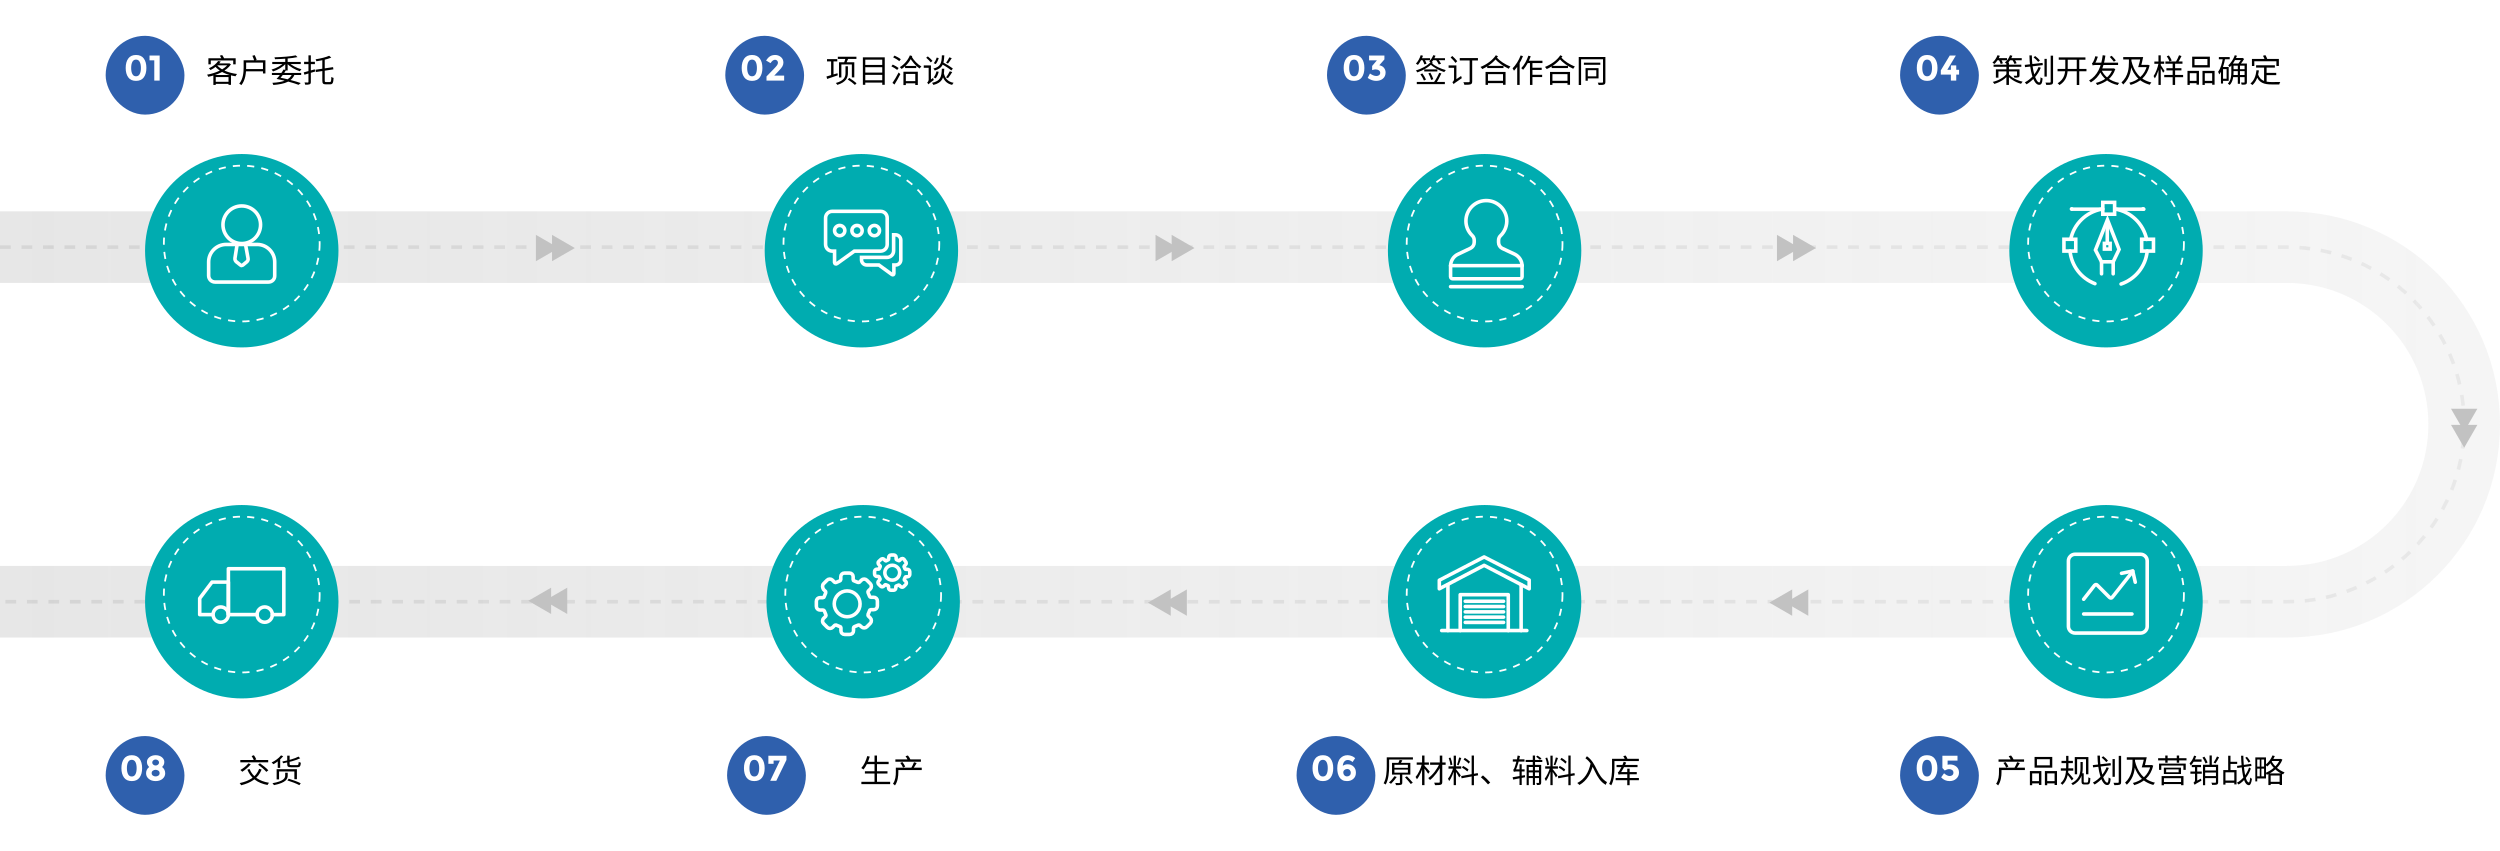 <svg width="1396" height="475" viewBox="0 0 1396 475" fill="none" xmlns="http://www.w3.org/2000/svg">
<path opacity="0.3" d="M0 138H1277C1331.68 138 1376 182.324 1376 237V237C1376 291.676 1331.68 336 1277 336H0" stroke="url(#paint0_linear_2331_2190)" stroke-width="40"/>
<path opacity="0.3" d="M0 138H1277C1331.68 138 1376 182.324 1376 237V237C1376 291.676 1331.68 336 1277 336H0" stroke="url(#paint1_linear_2331_2190)" stroke-width="2" stroke-dasharray="6 6"/>
<g filter="url(#filter0_d_2331_2190)">
<rect x="59" y="16" width="153" height="44" rx="22" fill="white"/>
</g>
<g filter="url(#filter1_d_2331_2190)">
<rect x="59" y="16" width="44" height="44" rx="22" fill="#2F60AD"/>
</g>
<path d="M73.243 37.94C73.243 39.34 73.463 40.48 73.903 41.32C74.343 42.18 75.022 42.6 75.963 42.6C76.882 42.6 77.582 42.18 78.022 41.32C78.463 40.48 78.683 39.34 78.683 37.94C78.683 36.54 78.463 35.42 78.022 34.56C77.582 33.72 76.882 33.28 75.963 33.28C75.022 33.28 74.343 33.72 73.903 34.56C73.463 35.42 73.243 36.54 73.243 37.94ZM71.623 43.2C70.662 41.88 70.183 40.14 70.183 37.94C70.183 35.74 70.662 34 71.623 32.68C72.582 31.36 74.022 30.7 75.963 30.7C77.882 30.7 79.343 31.36 80.302 32.68C81.263 34 81.743 35.74 81.743 37.94C81.743 40.14 81.263 41.88 80.302 43.2C79.343 44.52 77.882 45.16 75.963 45.16C74.022 45.16 72.582 44.52 71.623 43.2ZM83.491 31.02H89.151V45H86.151V33.68H83.491V31.02Z" fill="white"/>
<path d="M121.804 34.066L123.262 34.354C122.02 36.1 120.202 37.81 117.556 39.124C117.358 38.8 116.944 38.35 116.638 38.152C119.14 37.036 120.886 35.47 121.804 34.066ZM121.642 35.416H127.924V36.496H120.688L121.642 35.416ZM127.528 35.416H127.798L128.05 35.362L128.95 35.92C126.52 39.664 121.174 41.896 116.296 42.886C116.17 42.544 115.864 41.986 115.63 41.698C120.274 40.87 125.458 38.746 127.528 35.632V35.416ZM121.084 36.262C123.19 38.962 127.546 40.708 132.37 41.32C132.064 41.626 131.704 42.202 131.506 42.598C126.664 41.842 122.308 39.916 119.896 36.802L121.084 36.262ZM119.14 41.896H128.986V47.404H127.6V43.048H120.472V47.422H119.14V41.896ZM119.878 45.676H128.32V46.828H119.878V45.676ZM116.368 32.518H131.596V35.92H130.228V33.76H117.7V35.92H116.368V32.518ZM122.776 31.06L124.072 30.736C124.558 31.42 125.116 32.392 125.368 33.022L123.982 33.418C123.748 32.806 123.226 31.798 122.776 31.06ZM136.042 33.67H137.446V37.594C137.446 40.546 137.068 44.758 134.764 47.548C134.53 47.296 133.936 46.882 133.594 46.738C135.808 44.074 136.042 40.312 136.042 37.594V33.67ZM140.92 31.132L142.234 30.79C142.648 31.636 143.116 32.716 143.332 33.418L141.964 33.832C141.766 33.112 141.298 31.978 140.92 31.132ZM136.924 33.67H148.21V41.014H146.842V34.948H136.924V33.67ZM136.924 38.566H147.58V39.826H136.924V38.566ZM151.828 40.708H168.172V41.878H151.828V40.708ZM163.24 41.122L164.554 41.5C163.006 45.46 159.244 46.936 152.62 47.458C152.53 47.08 152.314 46.576 152.08 46.252C158.38 45.892 161.836 44.596 163.24 41.122ZM152.026 34.588H167.938V35.758H152.026V34.588ZM159.28 32.176H160.63V39.34H159.28V32.176ZM158.614 34.858L159.712 35.344C158.056 37.342 155.104 39.07 152.458 39.916C152.278 39.592 151.9 39.106 151.63 38.854C154.222 38.134 157.138 36.586 158.614 34.858ZM161.314 34.876C162.79 36.532 165.724 38.008 168.316 38.674C168.028 38.944 167.632 39.448 167.452 39.79C164.806 38.98 161.854 37.288 160.216 35.362L161.314 34.876ZM165.13 30.916L166.12 31.888C162.934 32.608 157.786 32.968 153.574 33.058C153.538 32.752 153.412 32.284 153.286 31.996C157.408 31.888 162.466 31.51 165.13 30.916ZM154.42 44.056L155.482 43.156C160.162 44.074 164.986 45.334 167.956 46.378L166.714 47.368C163.96 46.306 159.37 45.046 154.42 44.056ZM154.438 44.056C155.734 42.706 157.408 40.546 158.344 38.8L159.694 39.142C158.758 40.888 157.174 42.904 156.076 44.056H154.438ZM179.98 33.094H181.33V44.92C181.33 45.676 181.456 45.82 182.086 45.82C182.374 45.82 183.868 45.82 184.246 45.82C184.858 45.82 184.948 45.262 185.02 42.94C185.344 43.192 185.902 43.426 186.28 43.516C186.118 46.216 185.794 47.098 184.354 47.098C184.012 47.098 182.23 47.098 181.924 47.098C180.412 47.098 179.98 46.63 179.98 44.902V33.094ZM183.814 31.132L184.984 32.176C182.824 33.094 179.512 33.778 176.668 34.21C176.614 33.922 176.416 33.418 176.254 33.112C178.972 32.68 182.122 31.942 183.814 31.132ZM176.164 38.944L185.974 37.486L186.172 38.728L176.38 40.222L176.164 38.944ZM169.594 40.42C171.178 40.024 173.536 39.376 175.786 38.71L175.948 39.952C173.878 40.582 171.664 41.248 169.99 41.716L169.594 40.42ZM169.81 34.516H175.84V35.794H169.81V34.516ZM172.24 30.898H173.572V45.73C173.572 46.486 173.392 46.864 172.906 47.062C172.438 47.278 171.682 47.314 170.458 47.314C170.404 46.972 170.206 46.414 170.044 46.054C170.89 46.09 171.664 46.072 171.898 46.072C172.15 46.072 172.24 45.982 172.24 45.73V30.898Z" fill="black"/>
<g filter="url(#filter2_d_2331_2190)">
<circle cx="135" cy="136" r="54" fill="#00ACB0"/>
</g>
<path d="M135 136C140.799 136 145.5 131.299 145.5 125.5C145.5 119.701 140.799 115 135 115C129.201 115 124.5 119.701 124.5 125.5C124.5 131.299 129.201 136 135 136Z" stroke="white" stroke-width="2" stroke-miterlimit="10"/>
<path d="M149.9 157.5H120.1C118.1 157.5 116.5 155.9 116.5 153.9V146.3C116.5 140.9 120.9 136.5 126.3 136.5H143.6C149 136.5 153.4 140.9 153.4 146.3V153.9C153.5 155.9 151.9 157.5 149.9 157.5Z" stroke="white" stroke-width="2" stroke-miterlimit="10"/>
<path d="M132.401 136.5L131.201 144.2C131.101 144.9 131.401 145.7 132.001 146.2L134.401 148.1C134.701 148.4 135.201 148.3 135.501 148.1L137.801 146.2C138.401 145.7 138.701 144.9 138.501 144.2L137.101 136.5" stroke="white" stroke-width="2" stroke-miterlimit="10"/>
<circle cx="135" cy="136" r="43.5" stroke="white" stroke-dasharray="4 4"/>
<g filter="url(#filter3_d_2331_2190)">
<rect x="405" y="16" width="153" height="44" rx="22" fill="white"/>
</g>
<g filter="url(#filter4_d_2331_2190)">
<rect x="405" y="16" width="44" height="44" rx="22" fill="#2F60AD"/>
</g>
<path d="M417.221 37.94C417.221 39.34 417.441 40.48 417.881 41.32C418.321 42.18 419.001 42.6 419.941 42.6C420.861 42.6 421.561 42.18 422.001 41.32C422.441 40.48 422.661 39.34 422.661 37.94C422.661 36.54 422.441 35.42 422.001 34.56C421.561 33.72 420.861 33.28 419.941 33.28C419.001 33.28 418.321 33.72 417.881 34.56C417.441 35.42 417.221 36.54 417.221 37.94ZM415.601 43.2C414.641 41.88 414.161 40.14 414.161 37.94C414.161 35.74 414.641 34 415.601 32.68C416.561 31.36 418.001 30.7 419.941 30.7C421.861 30.7 423.321 31.36 424.281 32.68C425.241 34 425.721 35.74 425.721 37.94C425.721 40.14 425.241 41.88 424.281 43.2C423.321 44.52 421.861 45.16 419.941 45.16C418.001 45.16 416.561 44.52 415.601 43.2ZM433.87 36.48C434.23 35.98 434.41 35.5 434.41 35.02C434.41 34.56 434.25 34.18 433.95 33.86C433.63 33.54 433.25 33.38 432.77 33.38C431.89 33.38 431.05 34.02 430.27 35.26L427.77 33.78C428.41 32.78 429.13 32 429.91 31.48C430.69 30.96 431.69 30.7 432.89 30.7C434.09 30.7 435.15 31.1 436.07 31.86C436.99 32.62 437.45 33.66 437.45 34.98C437.45 35.7 437.25 36.4 436.89 37.06C436.53 37.72 435.85 38.56 434.87 39.58L432.35 42.2H437.87V45H428.01V42.68L432.11 38.48C432.93 37.64 433.51 36.98 433.87 36.48Z" fill="white"/>
<path d="M461.81 33.022H467.534V34.3H461.81V33.022ZM464.096 33.598H465.428V42.526H464.096V33.598ZM461.504 42.706C463.016 42.292 465.338 41.59 467.642 40.906L467.804 42.058C465.716 42.796 463.52 43.534 461.864 44.092L461.504 42.706ZM467.84 31.69H478.226V32.914H467.84V31.69ZM472.214 32.212L473.798 32.446C473.384 33.49 472.88 34.624 472.484 35.38L471.26 35.11C471.62 34.3 471.998 33.076 472.214 32.212ZM472.124 37H473.474V40.816C473.474 43.174 472.664 45.802 467.57 47.404C467.426 47.116 467.012 46.63 466.724 46.342C471.638 45.01 472.124 42.706 472.124 40.798V37ZM473.384 44.38L474.248 43.534C475.616 44.38 477.416 45.64 478.298 46.468L477.398 47.44C476.534 46.576 474.788 45.28 473.384 44.38ZM468.506 34.786H477.038V43.228H475.67V36.01H469.82V43.264H468.506V34.786ZM482.762 36.262H493.184V37.54H482.762V36.262ZM482.762 40.528H493.184V41.806H482.762V40.528ZM482.762 44.812H493.184V46.126H482.762V44.812ZM481.826 31.996H494.048V47.35H492.644V33.328H483.176V47.35H481.826V31.996ZM498.728 31.996L499.502 31.042C500.69 31.564 502.238 32.428 502.994 33.076L502.148 34.174C501.428 33.49 499.934 32.572 498.728 31.996ZM497.738 37.036L498.512 36.064C499.628 36.568 501.068 37.378 501.788 37.972L500.996 39.052C500.294 38.44 498.872 37.576 497.738 37.036ZM498.35 46.288C499.322 44.92 500.744 42.544 501.788 40.492L502.76 41.374C501.806 43.282 500.546 45.532 499.484 47.206L498.35 46.288ZM505.406 36.802H511.616V38.026H505.406V36.802ZM505.226 45.316H511.778V46.54H505.226V45.316ZM504.47 40.06H512.516V47.458H511.094V41.284H505.82V47.494H504.47V40.06ZM508.97 31.438C510.158 33.634 512.462 35.992 514.514 37.144C514.19 37.414 513.722 37.918 513.488 38.26C511.436 36.91 509.186 34.318 507.872 31.87L508.97 31.438ZM508.07 30.916L509.402 31.294C508.214 34.174 506.162 36.748 503.48 38.494C503.264 38.224 502.796 37.72 502.49 37.486C505.046 35.92 507.062 33.454 508.07 30.916ZM525.62 35.632L526.43 34.732C528.338 35.74 530.822 37.27 532.082 38.296L531.218 39.34C530.03 38.296 527.564 36.676 525.62 35.632ZM525.944 30.898H527.294C527.096 35.614 526.412 38.098 521.966 39.376C521.822 39.052 521.462 38.548 521.192 38.296C525.314 37.216 525.8 35.128 525.944 30.898ZM523.028 32.158L524.18 32.41C523.874 33.562 523.262 34.93 522.506 35.776L521.39 35.29C522.074 34.552 522.704 33.292 523.028 32.158ZM522.956 39.844L524.162 40.078C523.856 41.374 523.262 42.85 522.488 43.75L521.336 43.21C522.056 42.436 522.632 41.068 522.956 39.844ZM530.12 32.014L531.452 32.482C530.786 33.526 529.994 34.714 529.346 35.488L528.302 35.038C528.914 34.228 529.688 32.914 530.12 32.014ZM530.354 39.79L531.722 40.258C531.002 41.428 530.084 42.796 529.346 43.642L528.266 43.21C528.968 42.31 529.868 40.834 530.354 39.79ZM525.926 38.368H527.276C527.078 43.462 526.358 46.09 521.21 47.44C521.066 47.08 520.724 46.558 520.436 46.27C525.242 45.154 525.764 42.94 525.926 38.368ZM527.024 40.816C527.654 43.678 529.292 45.694 532.496 46.234C532.208 46.522 531.848 47.044 531.668 47.404C528.266 46.648 526.628 44.38 525.908 40.978L527.024 40.816ZM517.178 32.23L518.096 31.492C519.032 32.248 520.184 33.31 520.706 33.994L519.734 34.84C519.212 34.12 518.096 33.022 517.178 32.23ZM518.456 47.098L518.204 45.838L518.528 45.28L520.994 43.534C521.084 43.876 521.3 44.398 521.444 44.65C519.086 46.432 518.672 46.792 518.456 47.098ZM515.828 36.532H519.284V37.846H515.828V36.532ZM518.456 47.116C518.312 46.828 517.934 46.342 517.718 46.126C518.024 45.892 518.564 45.28 518.564 44.398V36.532H519.842V45.388C519.842 45.388 518.456 46.576 518.456 47.116Z" fill="black"/>
<g filter="url(#filter5_d_2331_2190)">
<circle cx="481" cy="136" r="54" fill="#00ACB0"/>
</g>
<path d="M500.073 131.121H498.998V140.011C498.998 142.09 497.349 143.739 495.27 143.739H481.074V145.101C481.074 146.679 482.365 147.969 483.942 147.969H490.753L498.137 153.346C498.567 153.633 499.141 153.346 499.141 152.844V147.969H500.145C501.722 147.969 503.012 146.679 503.012 145.101V133.989C502.941 132.412 501.65 131.121 500.073 131.121Z" stroke="white" stroke-width="2" stroke-miterlimit="10"/>
<path d="M491.685 118H464.728C462.649 118 461 119.649 461 121.728V136.425C461 138.576 462.649 140.225 464.728 140.225H466.019V146.606C466.019 147.251 466.735 147.681 467.309 147.251L477.059 140.225H491.685C493.764 140.225 495.413 138.576 495.413 136.497V121.728C495.413 119.649 493.764 118 491.685 118ZM468.886 131.622C467.309 131.622 466.019 130.331 466.019 128.754C466.019 127.177 467.309 125.886 468.886 125.886C470.464 125.886 471.754 127.177 471.754 128.754C471.754 130.331 470.464 131.622 468.886 131.622ZM478.565 131.622C476.988 131.622 475.697 130.331 475.697 128.754C475.697 127.177 476.988 125.886 478.565 125.886C480.142 125.886 481.433 127.177 481.433 128.754C481.433 130.331 480.142 131.622 478.565 131.622ZM488.244 131.622C486.666 131.622 485.376 130.331 485.376 128.754C485.376 127.177 486.666 125.886 488.244 125.886C489.821 125.886 491.111 127.177 491.111 128.754C491.111 130.331 489.821 131.622 488.244 131.622Z" stroke="white" stroke-width="2" stroke-miterlimit="10"/>
<circle cx="481" cy="136" r="43.5" stroke="white" stroke-dasharray="4 4"/>
<g filter="url(#filter6_d_2331_2190)">
<rect x="741" y="16" width="177" height="44" rx="22" fill="white"/>
</g>
<g filter="url(#filter7_d_2331_2190)">
<rect x="741" y="16" width="44" height="44" rx="22" fill="#2F60AD"/>
</g>
<path d="M753.368 37.94C753.368 39.34 753.588 40.48 754.028 41.32C754.467 42.18 755.148 42.6 756.088 42.6C757.008 42.6 757.708 42.18 758.148 41.32C758.588 40.48 758.808 39.34 758.808 37.94C758.808 36.54 758.588 35.42 758.148 34.56C757.708 33.72 757.008 33.28 756.088 33.28C755.148 33.28 754.467 33.72 754.028 34.56C753.588 35.42 753.368 36.54 753.368 37.94ZM751.748 43.2C750.788 41.88 750.308 40.14 750.308 37.94C750.308 35.74 750.788 34 751.748 32.68C752.708 31.36 754.148 30.7 756.088 30.7C758.008 30.7 759.467 31.36 760.428 32.68C761.388 34 761.868 35.74 761.868 37.94C761.868 40.14 761.388 41.88 760.428 43.2C759.467 44.52 758.008 45.16 756.088 45.16C754.148 45.16 752.708 44.52 751.748 43.2ZM764.496 33.68V31.02H773.056V33.18L770.196 36.44C771.316 36.64 772.176 37.1 772.796 37.86C773.396 38.62 773.716 39.48 773.716 40.46C773.716 41.94 773.216 43.08 772.216 43.92C771.216 44.76 769.956 45.16 768.416 45.16C766.856 45.16 765.296 44.62 763.716 43.52L764.996 41.04C766.316 41.98 767.496 42.44 768.536 42.44C769.156 42.44 769.676 42.3 770.076 41.98C770.476 41.68 770.696 41.24 770.696 40.66C770.696 40.08 770.456 39.62 769.996 39.28C769.516 38.94 768.876 38.76 768.056 38.76C767.616 38.76 766.996 38.9 766.196 39.14V36.84L768.876 33.68H764.496Z" fill="white"/>
<path d="M795.292 38.764H802.618V39.898H795.292V38.764ZM792.988 32.482H798.568V33.598H792.988V32.482ZM799.882 32.482H806.884V33.598H799.882V32.482ZM793.33 30.808L794.59 31.132C793.924 33.058 792.844 34.984 791.764 36.262C791.53 36.046 790.972 35.686 790.648 35.524C791.782 34.354 792.754 32.59 793.33 30.808ZM800.332 30.808L801.592 31.114C801.052 32.59 800.116 34.048 799.18 34.984C798.928 34.768 798.388 34.426 798.064 34.246C799.036 33.382 799.846 32.104 800.332 30.808ZM794.212 33.364L795.382 33.058C795.868 33.85 796.39 34.912 796.588 35.596L795.382 35.956C795.184 35.272 794.68 34.174 794.212 33.364ZM801.772 33.328L802.96 33.04C803.644 33.832 804.364 34.912 804.652 35.65L803.392 35.974C803.104 35.272 802.42 34.138 801.772 33.328ZM799.576 35.308C801.268 36.874 804.58 38.458 807.352 39.142C807.046 39.412 806.668 39.916 806.47 40.258C803.716 39.448 800.44 37.648 798.604 35.794L799.576 35.308ZM799.036 34.48L800.134 35.02C798.082 37.396 794.68 39.34 791.44 40.42C791.242 40.096 790.936 39.628 790.63 39.358C793.78 38.422 797.218 36.64 799.036 34.48ZM791.134 45.766H806.812V46.972H791.134V45.766ZM803.644 40.672L804.868 41.014C803.968 43.012 802.726 45.298 801.682 46.774C801.412 46.576 800.872 46.252 800.548 46.108C801.664 44.704 802.834 42.544 803.644 40.672ZM797.614 40.978L798.694 40.582C799.36 41.716 800.08 43.246 800.35 44.182L799.216 44.65C798.964 43.696 798.262 42.148 797.614 40.978ZM793.15 41.482L794.248 40.996C795.022 42.076 795.904 43.498 796.264 44.416L795.13 44.992C794.788 44.056 793.942 42.58 793.15 41.482ZM810.034 32.104L810.952 31.258C811.924 32.14 813.166 33.382 813.724 34.156L812.77 35.128C812.212 34.318 811.006 33.022 810.034 32.104ZM808.9 36.532H812.914V37.846H808.9V36.532ZM815.128 32.41H825.28V33.76H815.128V32.41ZM820.654 32.878H822.076V45.46C822.076 46.378 821.842 46.846 821.194 47.08C820.528 47.314 819.412 47.35 817.702 47.35C817.63 46.936 817.378 46.27 817.144 45.892C818.494 45.946 819.79 45.928 820.168 45.91C820.528 45.892 820.654 45.784 820.654 45.442V32.878ZM811.69 47.008L811.438 45.694L811.852 45.082L815.884 42.436C815.974 42.814 816.136 43.372 816.28 43.642C812.5 46.252 811.96 46.63 811.69 47.008ZM811.69 47.008C811.582 46.666 811.24 46.126 810.988 45.856C811.33 45.64 811.942 45.082 811.942 44.29V36.532H813.256V45.46C813.256 45.46 811.69 46.486 811.69 47.008ZM830.464 36.766H839.554V38.026H830.464V36.766ZM830.14 45.136H839.788V46.414H830.14V45.136ZM829.528 40.186H840.706V47.35H839.284V41.41H830.878V47.404H829.528V40.186ZM835.288 30.844L836.476 31.438C834.478 34.444 831.166 37.036 827.692 38.566C827.458 38.206 827.08 37.702 826.702 37.378C830.14 36.028 833.452 33.634 835.288 30.844ZM835.558 31.888C837.754 34.318 840.4 35.902 843.424 37.18C843.082 37.486 842.686 37.99 842.488 38.404C839.41 36.928 836.8 35.218 834.406 32.482L835.558 31.888ZM852.766 33.904H861.298V35.2H852.136L852.766 33.904ZM855.016 37.81H860.884V39.052H855.016V37.81ZM854.998 41.77H861.136V43.048H854.998V41.77ZM854.332 34.318H855.718V47.44H854.332V34.318ZM853.45 31.096L854.764 31.438C853.738 34.3 852.172 37.126 850.516 38.98C850.318 38.746 849.778 38.26 849.472 38.044C851.11 36.37 852.568 33.742 853.45 31.096ZM849.13 30.952L850.426 31.366C849.238 34.408 847.384 37.486 845.422 39.502C845.296 39.178 844.882 38.458 844.63 38.134C846.43 36.388 848.104 33.688 849.13 30.952ZM847.204 35.596L848.536 34.246L848.572 34.264V47.422H847.204V35.596ZM866.464 36.766H875.554V38.026H866.464V36.766ZM866.14 45.136H875.788V46.414H866.14V45.136ZM865.528 40.186H876.706V47.35H875.284V41.41H866.878V47.404H865.528V40.186ZM871.288 30.844L872.476 31.438C870.478 34.444 867.166 37.036 863.692 38.566C863.458 38.206 863.08 37.702 862.702 37.378C866.14 36.028 869.452 33.634 871.288 30.844ZM871.558 31.888C873.754 34.318 876.4 35.902 879.424 37.18C879.082 37.486 878.686 37.99 878.488 38.404C875.41 36.928 872.8 35.218 870.406 32.482L871.558 31.888ZM884.446 34.984H893.608V36.172H884.446V34.984ZM885.364 38.062H886.624V45.1H885.364V38.062ZM886.048 38.062H892.636V43.786H886.048V42.616H891.376V39.196H886.048V38.062ZM881.566 31.816H895.948V33.112H882.88V47.476H881.566V31.816ZM895.12 31.816H896.452V45.73C896.452 46.576 896.236 46.99 895.678 47.206C895.138 47.44 894.238 47.476 892.672 47.458C892.618 47.098 892.402 46.504 892.186 46.144C893.32 46.18 894.382 46.18 894.688 46.162C895.012 46.144 895.12 46.036 895.12 45.73V31.816Z" fill="black"/>
<g filter="url(#filter8_d_2331_2190)">
<circle cx="829" cy="136" r="54" fill="#00ACB0"/>
</g>
<path d="M845.753 141.915L838.958 138.749C837.645 138.131 836.795 136.818 836.795 135.351V134.27C836.795 133.266 837.181 132.262 837.876 131.645C840.347 129.251 841.66 125.93 841.351 122.378C840.888 116.896 836.332 112.417 830.772 112.031C827.606 111.799 824.517 112.88 822.201 115.042C819.884 117.205 818.571 120.216 818.571 123.382C818.571 126.471 819.807 129.328 822.046 131.49C822.819 132.185 823.205 133.189 823.205 134.193V135.274C823.205 136.741 822.355 138.054 821.042 138.672L814.247 141.915C811.622 143.073 810 145.699 810 148.556V154.502C810 155.12 810.541 155.66 811.158 155.66H848.764C849.382 155.66 849.923 155.12 849.923 154.502V148.556C850 145.776 848.301 143.151 845.753 141.915Z" stroke="white" stroke-width="2" stroke-miterlimit="10" stroke-linecap="round"/>
<path d="M810 160.062H850" stroke="white" stroke-width="2" stroke-miterlimit="10" stroke-linecap="round"/>
<path d="M810 148.324H850" stroke="white" stroke-width="2" stroke-miterlimit="10" stroke-linecap="round"/>
<circle cx="829" cy="136" r="43.5" stroke="white" stroke-dasharray="4 4"/>
<g filter="url(#filter9_d_2331_2190)">
<rect x="1061" y="16" width="232" height="44" rx="22" fill="white"/>
</g>
<g filter="url(#filter10_d_2331_2190)">
<rect x="1061" y="16" width="44" height="44" rx="22" fill="#2F60AD"/>
</g>
<path d="M1073.4 37.94C1073.4 39.34 1073.62 40.48 1074.06 41.32C1074.5 42.18 1075.18 42.6 1076.12 42.6C1077.04 42.6 1077.74 42.18 1078.18 41.32C1078.62 40.48 1078.84 39.34 1078.84 37.94C1078.84 36.54 1078.62 35.42 1078.18 34.56C1077.74 33.72 1077.04 33.28 1076.12 33.28C1075.18 33.28 1074.5 33.72 1074.06 34.56C1073.62 35.42 1073.4 36.54 1073.4 37.94ZM1071.78 43.2C1070.82 41.88 1070.34 40.14 1070.34 37.94C1070.34 35.74 1070.82 34 1071.78 32.68C1072.74 31.36 1074.18 30.7 1076.12 30.7C1078.04 30.7 1079.5 31.36 1080.46 32.68C1081.42 34 1081.9 35.74 1081.9 37.94C1081.9 40.14 1081.42 41.88 1080.46 43.2C1079.5 44.52 1078.04 45.16 1076.12 45.16C1074.18 45.16 1072.74 44.52 1071.78 43.2ZM1089.37 38.96V36.52H1092.37V38.96H1093.95V41.66H1092.37V45H1089.37V41.66H1083.75V39.28L1088.73 31.02H1092.13L1087.39 38.96H1089.37Z" fill="white"/>
<path d="M1113.21 36.118H1128.7V37.306H1113.21V36.118ZM1120.37 34.984H1121.79V47.44H1120.37V34.984ZM1114.5 38.71H1126.98V39.88H1115.92V43.372H1114.5V38.71ZM1126.31 38.71H1127.7V42.076C1127.7 42.688 1127.57 42.994 1127.08 43.174C1126.62 43.372 1125.9 43.372 1124.87 43.372C1124.78 43.012 1124.56 42.598 1124.42 42.292C1125.16 42.328 1125.84 42.328 1126.04 42.31C1126.26 42.31 1126.31 42.238 1126.31 42.076V38.71ZM1120.5 41.266L1121.54 41.698C1119.83 44.092 1116.72 45.982 1113.62 46.864C1113.44 46.522 1113.06 46.018 1112.76 45.73C1115.83 45.028 1118.95 43.318 1120.5 41.266ZM1121.47 41.212C1122.78 42.922 1125.84 44.83 1129.41 45.604C1129.14 45.91 1128.74 46.432 1128.54 46.792C1125.01 45.856 1122.12 43.732 1120.75 41.986L1121.47 41.212ZM1115.04 32.464H1120.73V33.634H1115.04V32.464ZM1121.95 32.464H1128.94V33.634H1121.95V32.464ZM1115.42 30.826L1116.72 31.168C1116 32.914 1114.86 34.624 1113.71 35.722C1113.46 35.524 1112.9 35.146 1112.58 34.984C1113.76 33.958 1114.81 32.392 1115.42 30.826ZM1122.39 30.826L1123.72 31.15C1123.05 32.95 1121.86 34.642 1120.64 35.74C1120.41 35.506 1119.85 35.11 1119.51 34.93C1120.75 33.958 1121.83 32.446 1122.39 30.826ZM1116.1 33.346L1117.26 32.986C1117.71 33.706 1118.23 34.678 1118.41 35.308L1117.22 35.74C1117.04 35.11 1116.57 34.102 1116.1 33.346ZM1123.56 33.274L1124.71 32.914C1125.25 33.634 1125.84 34.624 1126.09 35.29L1124.89 35.704C1124.65 35.038 1124.1 34.03 1123.56 33.274ZM1141.63 32.86H1142.92V42.76H1141.63V32.86ZM1145.1 31.078H1146.43V45.694C1146.43 46.558 1146.2 46.954 1145.66 47.17C1145.1 47.386 1144.2 47.422 1142.64 47.422C1142.58 47.08 1142.37 46.486 1142.17 46.108C1143.32 46.144 1144.36 46.126 1144.65 46.108C1144.98 46.108 1145.1 46.018 1145.1 45.694V31.078ZM1130.63 36.226L1140.57 35.11L1140.71 36.37L1130.77 37.504L1130.63 36.226ZM1133.22 30.916H1134.59C1134.57 39.07 1136.84 46.036 1138.71 46.036C1139.16 46.036 1139.36 45.226 1139.47 43.12C1139.77 43.408 1140.24 43.714 1140.6 43.822C1140.37 46.576 1139.86 47.368 1138.62 47.368C1135.44 47.368 1133.35 39.358 1133.22 30.916ZM1138.32 37.432L1139.59 37.81C1137.88 41.878 1135.04 45.046 1131.64 47.08C1131.44 46.792 1130.95 46.252 1130.67 46C1134.07 44.2 1136.8 41.194 1138.32 37.432ZM1135.54 32.014L1136.44 31.276C1137.4 31.996 1138.55 33.04 1139.09 33.742L1138.14 34.57C1137.61 33.868 1136.5 32.77 1135.54 32.014ZM1149.6 32.068H1164.51V33.346H1149.6V32.068ZM1148.94 38.494H1165.08V39.79H1148.94V38.494ZM1159.66 32.734H1161.05V47.458H1159.66V32.734ZM1153.26 32.734H1154.62V37.72C1154.62 41.212 1154.17 44.902 1150.03 47.512C1149.8 47.206 1149.31 46.738 1148.97 46.522C1152.84 44.128 1153.26 40.834 1153.26 37.72V32.734ZM1173.31 38.71C1174.93 42.652 1178.35 45.334 1183.35 46.306C1183.06 46.576 1182.69 47.134 1182.51 47.494C1177.39 46.378 1173.99 43.498 1172.16 39.07L1173.31 38.71ZM1179.73 38.206H1180L1180.27 38.152L1181.19 38.566C1179.55 43.624 1175.54 46.252 1171.04 47.476C1170.9 47.134 1170.57 46.612 1170.3 46.324C1174.51 45.298 1178.38 42.778 1179.73 38.44V38.206ZM1172.91 38.206H1179.95V39.502H1172.53L1172.91 38.206ZM1174.15 30.826L1175.65 31.06C1174.73 37.882 1172.62 42.904 1167.55 46.018C1167.35 45.73 1166.86 45.226 1166.54 44.974C1171.31 42.094 1173.36 37.234 1174.15 30.826ZM1178.1 31.78L1179.16 31.15C1179.93 31.942 1180.98 33.058 1181.48 33.724L1180.4 34.462C1179.9 33.778 1178.89 32.626 1178.1 31.78ZM1168.59 36.586C1168.5 36.298 1168.29 35.65 1168.14 35.326C1168.38 35.254 1168.59 35.002 1168.81 34.606C1169.01 34.228 1169.71 32.788 1170 31.402L1171.45 31.654C1171 33.184 1170.28 34.786 1169.67 35.794V35.812C1169.67 35.812 1168.59 36.262 1168.59 36.586ZM1168.59 36.586V35.524L1169.49 34.984H1182.74V36.28H1170.5C1169.37 36.28 1168.77 36.388 1168.59 36.586ZM1190.07 33.634C1191.58 40.024 1194.82 44.524 1201.33 46.054C1201.03 46.36 1200.63 46.936 1200.43 47.314C1193.74 45.55 1190.57 40.852 1188.9 33.904L1190.07 33.634ZM1185.6 31.852H1195.68V33.22H1185.6V31.852ZM1198.94 36.226H1199.19L1199.44 36.172L1200.36 36.532C1198.87 42.814 1194.73 45.964 1189.74 47.422C1189.6 47.062 1189.26 46.504 1188.99 46.216C1193.61 45.064 1197.64 41.986 1198.94 36.478V36.226ZM1195.05 36.226H1199.26V37.504H1194.76L1195.05 36.226ZM1188.79 32.266H1190.19V34.696C1190.19 38.314 1189.81 43.246 1185.62 47.188C1185.42 46.846 1184.94 46.306 1184.63 46.054C1188.5 42.454 1188.79 37.918 1188.79 34.696V32.266ZM1195.38 31.852H1196.74C1196.35 33.724 1195.81 36.064 1195.41 37.504H1193.95C1194.44 36.01 1195.02 33.652 1195.38 31.852ZM1209.16 34.336H1218.69V35.578H1209.16V34.336ZM1209.72 38.08H1218.11V39.304H1209.72V38.08ZM1208.5 41.86H1219.05V43.12H1208.5V41.86ZM1213.21 34.804H1214.58V47.44H1213.21V34.804ZM1209.92 31.42L1211.11 30.97C1211.74 31.852 1212.42 33.022 1212.69 33.796L1211.45 34.318C1211.2 33.544 1210.53 32.32 1209.92 31.42ZM1216.78 30.844L1218.15 31.294C1217.52 32.626 1216.71 34.138 1216.04 35.092L1214.91 34.66C1215.55 33.652 1216.35 32.014 1216.78 30.844ZM1202.99 34.372H1208.48V35.614H1202.99V34.372ZM1205.28 30.88H1206.57V47.422H1205.28V30.88ZM1205.37 35.182L1206.18 35.452C1205.65 38.368 1204.5 41.95 1203.28 43.768C1203.13 43.39 1202.79 42.796 1202.56 42.472C1203.73 40.852 1204.88 37.72 1205.37 35.182ZM1206.5 36.262C1206.9 36.784 1208.39 39.07 1208.7 39.628L1207.87 40.618C1207.47 39.7 1206.3 37.54 1205.83 36.802L1206.5 36.262ZM1225.42 32.95V36.37H1232.62V32.95H1225.42ZM1224.1 31.654H1233.99V37.666H1224.1V31.654ZM1221.49 39.574H1227.9V47.296H1226.55V40.87H1222.77V47.44H1221.49V39.574ZM1229.86 39.574H1236.63V47.332H1235.28V40.87H1231.16V47.44H1229.86V39.574ZM1222.07 45.172H1227.09V46.468H1222.07V45.172ZM1230.53 45.172H1235.88V46.468H1230.53V45.172ZM1246.8 41.878H1254V43.066H1246.8V41.878ZM1246.89 38.638H1253.98V39.736H1246.89V38.638ZM1246.89 35.488H1253.98V36.658H1246.89V35.488ZM1249.59 36.1H1250.8V46.792H1249.59V36.1ZM1253.37 35.488H1254.67V45.82C1254.67 46.522 1254.54 46.882 1254.09 47.08C1253.64 47.296 1252.85 47.296 1251.75 47.296C1251.7 46.954 1251.55 46.45 1251.41 46.09C1252.18 46.126 1252.89 46.126 1253.1 46.108C1253.32 46.108 1253.37 46.036 1253.37 45.82V35.488ZM1245.97 35.488H1247.22V40.294C1247.22 42.526 1246.93 45.514 1245.07 47.476C1244.86 47.242 1244.32 46.864 1244.01 46.72C1245.78 44.902 1245.97 42.31 1245.97 40.276V35.488ZM1247.92 30.826L1249.12 31.15C1248.21 33.634 1246.73 35.992 1245.07 37.522C1244.91 37.27 1244.5 36.748 1244.26 36.514C1245.79 35.146 1247.14 33.04 1247.92 30.826ZM1247.95 32.392H1252.09V33.526H1247.38L1247.95 32.392ZM1251.73 32.392H1252.04L1252.24 32.338L1253.12 32.914C1252.51 34.048 1251.52 35.38 1250.73 36.226C1250.49 36.028 1250.1 35.776 1249.81 35.614C1250.51 34.84 1251.34 33.526 1251.73 32.644V32.392ZM1239.01 31.852H1245.07V33.094H1239.01V31.852ZM1240.7 37.396H1244.5V45.172H1240.7V43.966H1243.33V38.602H1240.7V37.396ZM1241.26 32.446L1242.5 32.716C1241.89 36.118 1240.88 39.394 1239.26 41.554C1239.15 41.23 1238.83 40.456 1238.61 40.096C1239.98 38.26 1240.79 35.434 1241.26 32.446ZM1240.18 37.396H1241.35V46.63H1240.18V37.396ZM1259.8 36.442H1270.29V37.738H1259.8V36.442ZM1264.98 40.69H1271.05V41.968H1264.98V40.69ZM1264.26 37.054H1265.67V46.162L1264.26 45.982V37.054ZM1260.03 39.196L1261.4 39.34C1260.9 42.976 1259.78 45.712 1257.75 47.494C1257.53 47.26 1256.97 46.81 1256.65 46.594C1258.66 45.046 1259.64 42.472 1260.03 39.196ZM1260.88 41.5C1262.16 45.172 1264.96 45.802 1268.62 45.82C1269.28 45.82 1272.4 45.82 1273.28 45.784C1273.06 46.126 1272.83 46.756 1272.76 47.152H1268.55C1264.26 47.152 1261.33 46.324 1259.78 41.932L1260.88 41.5ZM1257.48 32.914H1272.52V36.856H1271.14V34.21H1258.81V36.856H1257.48V32.914ZM1263.65 31.15L1264.98 30.772C1265.41 31.456 1265.88 32.374 1266.06 32.986L1264.66 33.418C1264.5 32.824 1264.08 31.87 1263.65 31.15Z" fill="black"/>
<g filter="url(#filter11_d_2331_2190)">
<circle cx="1176" cy="136" r="54" fill="#00ACB0"/>
</g>
<path d="M1176.8 122.699L1170.1 139.599L1173.5 146.199H1180L1183.3 139.299L1176.8 122.699Z" stroke="white" stroke-width="2" stroke-miterlimit="10"/>
<path d="M1199 140.199C1198.2 148.799 1192.3 155.899 1184.4 158.599" stroke="white" stroke-width="2" stroke-miterlimit="10" stroke-linecap="round"/>
<path d="M1180.9 116.699C1189.8 118.099 1196.9 124.899 1198.7 133.699" stroke="white" stroke-width="2" stroke-miterlimit="10" stroke-linecap="round"/>
<path d="M1156.3 133.599C1158 125.099 1164.9 118.399 1173.5 116.799C1173.7 116.799 1174 116.699 1174.2 116.699" stroke="white" stroke-width="2" stroke-miterlimit="10" stroke-linecap="round"/>
<path d="M1169.8 158.399C1162.2 155.499 1156.7 148.499 1155.9 140.199" stroke="white" stroke-width="2" stroke-miterlimit="10" stroke-linecap="round"/>
<path d="M1180.8 113H1174.2V119.6H1180.8V113Z" stroke="white" stroke-width="2" stroke-miterlimit="10" stroke-linecap="round"/>
<path d="M1202.5 133.602H1195.9V140.202H1202.5V133.602Z" stroke="white" stroke-width="2" stroke-miterlimit="10" stroke-linecap="round"/>
<path d="M1159.1 133.602H1152.5V140.202H1159.1V133.602Z" stroke="white" stroke-width="2" stroke-miterlimit="10" stroke-linecap="round"/>
<path d="M1173.5 116.801H1157.2" stroke="white" stroke-width="2" stroke-miterlimit="10" stroke-linecap="round"/>
<path d="M1197.1 116.801H1180.9" stroke="white" stroke-width="2" stroke-miterlimit="10" stroke-linecap="round"/>
<path d="M1176.7 136.102V123.602" stroke="white" stroke-width="2" stroke-miterlimit="10"/>
<path d="M1178.3 135.898H1175.1V139.098H1178.3V135.898Z" stroke="white" stroke-width="2" stroke-miterlimit="10" stroke-linecap="round"/>
<path d="M1173.5 152.898V146.398" stroke="white" stroke-width="2" stroke-miterlimit="10" stroke-linecap="round"/>
<path d="M1180 152.898V146.398" stroke="white" stroke-width="2" stroke-miterlimit="10" stroke-linecap="round"/>
<path d="M1156.8 117.802C1157.41 117.802 1157.9 117.309 1157.9 116.702C1157.9 116.094 1157.41 115.602 1156.8 115.602C1156.19 115.602 1155.7 116.094 1155.7 116.702C1155.7 117.309 1156.19 117.802 1156.8 117.802Z" fill="white"/>
<path d="M1196.7 117.802C1197.31 117.802 1197.8 117.309 1197.8 116.702C1197.8 116.094 1197.31 115.602 1196.7 115.602C1196.09 115.602 1195.6 116.094 1195.6 116.702C1195.6 117.309 1196.09 117.802 1196.7 117.802Z" fill="white"/>
<circle cx="1176" cy="136" r="43.5" stroke="white" stroke-dasharray="4 4"/>
<g filter="url(#filter12_d_2331_2190)">
<rect x="1061" y="407" width="232" height="44" rx="22" fill="white"/>
</g>
<g filter="url(#filter13_d_2331_2190)">
<rect x="1061" y="407" width="44" height="44" rx="22" fill="#2F60AD"/>
</g>
<path d="M1073.32 428.94C1073.32 430.34 1073.54 431.48 1073.98 432.32C1074.42 433.18 1075.1 433.6 1076.04 433.6C1076.96 433.6 1077.66 433.18 1078.1 432.32C1078.54 431.48 1078.76 430.34 1078.76 428.94C1078.76 427.54 1078.54 426.42 1078.1 425.56C1077.66 424.72 1076.96 424.28 1076.04 424.28C1075.1 424.28 1074.42 424.72 1073.98 425.56C1073.54 426.42 1073.32 427.54 1073.32 428.94ZM1071.7 434.2C1070.74 432.88 1070.26 431.14 1070.26 428.94C1070.26 426.74 1070.74 425 1071.7 423.68C1072.66 422.36 1074.1 421.7 1076.04 421.7C1077.96 421.7 1079.42 422.36 1080.38 423.68C1081.34 425 1081.82 426.74 1081.82 428.94C1081.82 431.14 1081.34 432.88 1080.38 434.2C1079.42 435.52 1077.96 436.16 1076.04 436.16C1074.1 436.16 1072.66 435.52 1071.7 434.2ZM1093.07 422.02V424.72H1087.55V427.06C1087.95 426.94 1088.43 426.88 1088.97 426.88C1090.31 426.88 1091.47 427.3 1092.45 428.1C1093.41 428.92 1093.91 430.02 1093.91 431.4C1093.91 432.78 1093.39 433.92 1092.39 434.82C1091.39 435.72 1090.15 436.16 1088.67 436.16C1086.77 436.16 1085.19 435.46 1083.93 434.06L1085.57 431.78C1085.69 431.9 1085.85 432.06 1086.05 432.22C1086.25 432.4 1086.61 432.64 1087.15 432.92C1087.67 433.2 1088.21 433.34 1088.75 433.34C1089.27 433.34 1089.75 433.18 1090.17 432.86C1090.57 432.54 1090.79 432.08 1090.79 431.44C1090.79 430.82 1090.55 430.34 1090.11 430C1089.67 429.66 1089.09 429.48 1088.39 429.48C1087.67 429.48 1086.85 429.74 1085.93 430.24L1084.63 428.84V422.02H1093.07Z" fill="white"/>
<path d="M1117.01 428.666H1130.7V429.998H1117.01V428.666ZM1115.98 424.058H1130.24V425.336H1115.98V424.058ZM1116.23 428.666H1117.64V431.15C1117.64 433.31 1117.31 436.46 1115.75 438.584C1115.51 438.314 1114.92 437.81 1114.63 437.648C1116.05 435.686 1116.23 433.022 1116.23 431.114V428.666ZM1118.72 426.002L1119.9 425.516C1120.5 426.272 1121.18 427.352 1121.49 428.054L1120.26 428.612C1119.98 427.91 1119.33 426.794 1118.72 426.002ZM1126.38 425.606L1127.86 426.092C1127.23 427.154 1126.51 428.396 1125.92 429.188L1124.87 428.738C1125.39 427.892 1126.04 426.542 1126.38 425.606ZM1121.65 422.24L1122.98 421.862C1123.54 422.51 1124.1 423.428 1124.35 424.04L1122.93 424.49C1122.71 423.86 1122.17 422.924 1121.65 422.24ZM1137.42 423.95V427.37H1144.62V423.95H1137.42ZM1136.1 422.654H1145.99V428.666H1136.1V422.654ZM1133.49 430.574H1139.9V438.296H1138.55V431.87H1134.77V438.44H1133.49V430.574ZM1141.86 430.574H1148.63V438.332H1147.28V431.87H1143.16V438.44H1141.86V430.574ZM1134.07 436.172H1139.09V437.468H1134.07V436.172ZM1142.53 436.172H1147.88V437.468H1142.53V436.172ZM1151.15 424.886H1157.49V426.146H1151.15V424.886ZM1150.76 429.044H1157.7V430.34H1150.76V429.044ZM1153.73 422.078H1155.02V427.91C1155.02 431.078 1154.75 435.488 1151.6 438.26C1151.42 437.99 1150.97 437.54 1150.65 437.324C1153.62 434.876 1153.73 430.718 1153.73 427.928V422.078ZM1154.72 431.204C1155.31 431.762 1157.34 434.21 1157.81 434.786L1156.88 435.794C1156.28 434.84 1154.57 432.626 1153.89 431.834L1154.72 431.204ZM1158.55 422.762H1166.16V432.338H1164.83V423.95H1159.86V432.338H1158.55V422.762ZM1162.33 431.798H1163.54V436.388C1163.54 436.874 1163.7 436.982 1164.13 436.982H1165.41C1165.98 436.982 1166.09 436.514 1166.16 434.03C1166.47 434.282 1166.94 434.462 1167.26 434.534C1167.12 437.36 1166.9 438.062 1165.43 438.062H1163.97C1162.8 438.062 1162.33 437.738 1162.33 436.532V431.798ZM1161.74 425.498H1163V428.972C1163 432.05 1162.19 435.992 1157.45 438.422C1157.31 438.17 1156.88 437.666 1156.61 437.45C1161.16 435.128 1161.74 431.726 1161.74 428.954V425.498ZM1179.63 423.86H1180.92V433.76H1179.63V423.86ZM1183.1 422.078H1184.43V436.694C1184.43 437.558 1184.2 437.954 1183.66 438.17C1183.1 438.386 1182.2 438.422 1180.64 438.422C1180.58 438.08 1180.37 437.486 1180.17 437.108C1181.32 437.144 1182.36 437.126 1182.65 437.108C1182.98 437.108 1183.1 437.018 1183.1 436.694V422.078ZM1168.63 427.226L1178.57 426.11L1178.71 427.37L1168.77 428.504L1168.63 427.226ZM1171.22 421.916H1172.59C1172.57 430.07 1174.84 437.036 1176.71 437.036C1177.16 437.036 1177.36 436.226 1177.47 434.12C1177.77 434.408 1178.24 434.714 1178.6 434.822C1178.37 437.576 1177.86 438.368 1176.62 438.368C1173.44 438.368 1171.35 430.358 1171.22 421.916ZM1176.32 428.432L1177.59 428.81C1175.88 432.878 1173.04 436.046 1169.64 438.08C1169.44 437.792 1168.95 437.252 1168.67 437C1172.07 435.2 1174.8 432.194 1176.32 428.432ZM1173.54 423.014L1174.44 422.276C1175.4 422.996 1176.55 424.04 1177.09 424.742L1176.14 425.57C1175.61 424.868 1174.5 423.77 1173.54 423.014ZM1192.07 424.634C1193.58 431.024 1196.82 435.524 1203.33 437.054C1203.03 437.36 1202.63 437.936 1202.43 438.314C1195.74 436.55 1192.57 431.852 1190.9 424.904L1192.07 424.634ZM1187.6 422.852H1197.68V424.22H1187.6V422.852ZM1200.94 427.226H1201.19L1201.44 427.172L1202.36 427.532C1200.87 433.814 1196.73 436.964 1191.74 438.422C1191.6 438.062 1191.26 437.504 1190.99 437.216C1195.61 436.064 1199.64 432.986 1200.94 427.478V427.226ZM1197.05 427.226H1201.26V428.504H1196.76L1197.05 427.226ZM1190.79 423.266H1192.19V425.696C1192.19 429.314 1191.81 434.246 1187.62 438.188C1187.42 437.846 1186.94 437.306 1186.63 437.054C1190.5 433.454 1190.79 428.918 1190.79 425.696V423.266ZM1197.38 422.852H1198.74C1198.35 424.724 1197.81 427.064 1197.41 428.504H1195.95C1196.44 427.01 1197.02 424.652 1197.38 422.852ZM1209.58 429.62V431.24H1216.55V429.62H1209.58ZM1208.3 428.648H1217.88V432.212H1208.3V428.648ZM1207.04 433.364H1219.26V438.458H1217.91V434.552H1208.34V438.494H1207.04V433.364ZM1207.73 436.676H1218.54V437.81H1207.73V436.676ZM1205.6 426.398H1220.52V429.908H1219.21V427.478H1206.86V429.908H1205.6V426.398ZM1205.1 423.392H1220.94V424.616H1205.1V423.392ZM1209.08 421.898H1210.39V425.894H1209.08V421.898ZM1215.5 421.898H1216.83V425.894H1215.5V421.898ZM1225.19 421.934L1226.37 422.276C1225.71 424.238 1224.57 426.182 1223.35 427.478C1223.24 427.19 1222.88 426.542 1222.67 426.254C1223.73 425.192 1224.66 423.59 1225.19 421.934ZM1224.77 424.04H1229.36V425.336H1224.52L1224.77 424.04ZM1225.47 438.224L1225.31 437.018L1225.78 436.478L1229 434.786C1229.04 435.146 1229.16 435.668 1229.25 435.938C1226.23 437.63 1225.76 437.918 1225.47 438.224ZM1223.89 427.154H1229.06V428.378H1223.89V427.154ZM1223.12 430.826H1229.47V432.05H1223.12V430.826ZM1225.47 438.224C1225.37 437.9 1225.06 437.36 1224.83 437.09C1225.15 436.892 1225.69 436.406 1225.69 435.614V427.496H1226.93V436.784C1226.93 436.784 1225.47 437.72 1225.47 438.224ZM1230.91 430.214H1237.98V431.402H1230.91V430.214ZM1230.91 433.346H1238.02V434.516H1230.91V433.346ZM1230.14 427.028H1237.95V428.306H1231.36V438.44H1230.14V427.028ZM1237.39 427.01H1238.61V436.766C1238.61 437.45 1238.47 437.846 1237.97 438.062C1237.46 438.278 1236.63 438.296 1235.27 438.296C1235.21 437.954 1235.03 437.396 1234.83 437.054C1235.86 437.09 1236.76 437.09 1237.03 437.072C1237.28 437.054 1237.39 436.982 1237.39 436.748V427.01ZM1233.81 421.862H1235.07V427.874H1233.81V421.862ZM1229.87 423.014L1230.93 422.51C1231.65 423.536 1232.42 424.886 1232.71 425.768L1231.59 426.344C1231.31 425.462 1230.59 424.076 1229.87 423.014ZM1237.97 422.402L1239.14 422.924C1238.52 424.094 1237.75 425.444 1237.12 426.308L1236.08 425.822C1236.69 424.922 1237.52 423.446 1237.97 422.402ZM1244.21 421.988H1245.51V431.006H1244.21V421.988ZM1244.72 425.372H1249.25V426.596H1244.72V425.372ZM1241.93 435.848H1248.32V437.108H1241.93V435.848ZM1241.48 430.016H1248.89V438.026H1247.63V431.258H1242.7V438.116H1241.48V430.016ZM1253.77 423.122L1254.69 422.6C1255.41 423.41 1256.24 424.508 1256.6 425.21L1255.61 425.822C1255.26 425.084 1254.45 423.95 1253.77 423.122ZM1249.14 427.676L1257.03 426.524L1257.21 427.694L1249.32 428.846L1249.14 427.676ZM1255.88 428.558L1256.88 429.152C1255.66 432.788 1253.07 436.37 1250.01 438.062C1249.79 437.756 1249.38 437.342 1249.04 437.108C1252.13 435.56 1254.71 432.104 1255.88 428.558ZM1251.41 421.988H1252.67C1252.85 430.052 1253.97 436.802 1255.73 436.91C1256.11 436.928 1256.36 435.938 1256.51 434.192C1256.74 434.444 1257.26 434.768 1257.5 434.894C1257.12 437.684 1256.45 438.476 1255.75 438.458C1252.71 438.332 1251.72 431.168 1251.41 421.988ZM1260.09 422.942H1265.33V434.696H1260.09V433.508H1264.26V424.13H1260.09V422.942ZM1259.37 422.942H1260.43V436.316H1259.37V422.942ZM1259.98 428.054H1264.82V429.206H1259.98V428.054ZM1267.47 436.55H1273.68V437.738H1267.47V436.55ZM1268.3 423.806H1273.44V424.958H1268.3V423.806ZM1261.85 423.554H1262.77V434.084H1261.85V423.554ZM1266.66 431.852H1274.27V438.332H1272.94V433.058H1267.94V438.368H1266.66V431.852ZM1273.14 423.806H1273.35L1273.61 423.734L1274.49 424.184C1272.89 428.252 1269.29 431.186 1265.81 432.644C1265.63 432.32 1265.29 431.834 1265.02 431.582C1268.28 430.358 1271.77 427.496 1273.14 424.058V423.806ZM1268.96 421.826L1270.26 422.168C1269.29 424.49 1267.68 426.632 1266.03 428C1265.81 427.766 1265.31 427.298 1265 427.082C1266.66 425.84 1268.13 423.896 1268.96 421.826ZM1268.28 424.742C1269.45 427.136 1272.11 429.998 1275.71 431.312C1275.44 431.564 1275.05 432.086 1274.85 432.428C1271.25 430.952 1268.58 427.91 1267.34 425.408L1268.28 424.742Z" fill="black"/>
<g filter="url(#filter14_d_2331_2190)">
<circle cx="1176" cy="332" r="54" fill="#00ACB0"/>
</g>
<path d="M1190.91 318.867L1184.66 320.145" stroke="white" stroke-width="2" stroke-miterlimit="10" stroke-linecap="round"/>
<path d="M1190.91 318.867L1192.33 325.112" stroke="white" stroke-width="2" stroke-miterlimit="10" stroke-linecap="round"/>
<path d="M1195.31 353.5H1158.69C1156.7 353.5 1155 351.797 1155 349.81V313.19C1155 311.203 1156.7 309.5 1158.69 309.5H1195.31C1197.3 309.5 1199 311.203 1199 313.19V349.81C1199 351.797 1197.3 353.5 1195.31 353.5Z" stroke="white" stroke-width="2" stroke-miterlimit="10" stroke-linecap="round"/>
<path d="M1163.52 342.855H1190.48" stroke="white" stroke-width="2" stroke-miterlimit="10" stroke-linecap="round"/>
<path d="M1163.52 334.622L1169.62 326.815C1170.04 326.39 1170.75 326.248 1171.04 326.674L1177.99 333.628C1178.42 334.054 1179.13 334.054 1179.41 333.628L1190.06 320.145" stroke="white" stroke-width="2" stroke-miterlimit="10" stroke-linecap="round"/>
<circle cx="1176" cy="332" r="43.5" stroke="white" stroke-dasharray="4 4"/>
<g filter="url(#filter15_d_2331_2190)">
<rect x="724" y="407" width="210" height="44" rx="22" fill="white"/>
</g>
<g filter="url(#filter16_d_2331_2190)">
<rect x="724" y="407" width="44" height="44" rx="22" fill="#2F60AD"/>
</g>
<path d="M735.977 428.94C735.977 430.34 736.197 431.48 736.637 432.32C737.077 433.18 737.757 433.6 738.697 433.6C739.617 433.6 740.317 433.18 740.757 432.32C741.197 431.48 741.417 430.34 741.417 428.94C741.417 427.54 741.197 426.42 740.757 425.56C740.317 424.72 739.617 424.28 738.697 424.28C737.757 424.28 737.077 424.72 736.637 425.56C736.197 426.42 735.977 427.54 735.977 428.94ZM734.357 434.2C733.397 432.88 732.917 431.14 732.917 428.94C732.917 426.74 733.397 425 734.357 423.68C735.317 422.36 736.757 421.7 738.697 421.7C740.617 421.7 742.077 422.36 743.037 423.68C743.997 425 744.477 426.74 744.477 428.94C744.477 431.14 743.997 432.88 743.037 434.2C742.077 435.52 740.617 436.16 738.697 436.16C736.757 436.16 735.317 435.52 734.357 434.2ZM752.685 424.38C751.805 424.38 751.145 424.68 750.665 425.26C750.185 425.84 749.905 426.62 749.805 427.62C750.665 427.06 751.585 426.78 752.565 426.78C753.865 426.78 754.945 427.22 755.825 428.06C756.705 428.92 757.145 430.06 757.145 431.48C757.145 432.9 756.665 434.04 755.725 434.88C754.785 435.74 753.605 436.16 752.185 436.16C751.185 436.16 750.325 435.98 749.605 435.6C748.885 435.22 748.325 434.68 747.925 434C747.125 432.68 746.725 431.04 746.725 429.04C746.725 427.76 746.865 426.64 747.185 425.68C747.505 424.72 747.925 423.94 748.485 423.38C749.545 422.26 750.865 421.7 752.445 421.7C753.085 421.7 753.705 421.8 754.305 422C754.905 422.2 755.365 422.38 755.685 422.58C756.005 422.78 756.345 423.04 756.745 423.34L755.265 425.54C755.185 425.46 755.065 425.36 754.905 425.22C754.745 425.1 754.445 424.92 754.005 424.7C753.545 424.5 753.105 424.38 752.685 424.38ZM750.705 429.98C750.285 430.34 750.085 430.82 750.085 431.4C750.085 432 750.285 432.5 750.685 432.92C751.085 433.34 751.585 433.54 752.185 433.54C752.785 433.54 753.285 433.36 753.685 432.98C754.085 432.62 754.285 432.14 754.285 431.54C754.285 430.94 754.105 430.44 753.745 430.04C753.385 429.64 752.885 429.42 752.265 429.42C751.645 429.42 751.125 429.62 750.705 429.98Z" fill="white"/>
<path d="M775.132 422.888H788.974V424.13H775.132V422.888ZM774.358 422.888H775.69V427.982C775.69 430.916 775.438 435.2 773.782 438.08C773.53 437.864 772.954 437.522 772.612 437.396C774.196 434.642 774.358 430.772 774.358 427.982V422.888ZM778.642 429.764V431.474H786.166V429.764H778.642ZM778.642 427.082V428.756H786.166V427.082H778.642ZM777.31 426.002H787.534V432.536H777.31V426.002ZM781.72 431.672H783.034V436.964C783.034 437.666 782.89 438.026 782.35 438.224C781.81 438.422 780.928 438.422 779.524 438.422C779.47 438.08 779.29 437.576 779.11 437.234C780.172 437.252 781.108 437.252 781.378 437.252C781.648 437.234 781.72 437.162 781.72 436.946V431.672ZM781.54 424.328L783.088 424.562C782.674 425.372 782.206 426.218 781.81 426.776L780.586 426.524C780.928 425.876 781.324 424.976 781.54 424.328ZM784.564 434.048L785.626 433.472C786.724 434.57 788.164 436.136 788.902 437.072L787.768 437.774C787.084 436.82 785.644 435.2 784.564 434.048ZM778.66 433.436L779.938 433.868C779.02 435.182 777.76 436.694 776.752 437.666C776.482 437.468 775.924 437.108 775.6 436.928C776.68 436.01 777.868 434.642 778.66 433.436ZM798.568 425.768H807.244V427.064H798.568V425.768ZM803.968 421.916H805.372V436.604C805.372 437.54 805.138 437.954 804.544 438.17C803.932 438.404 802.87 438.422 801.34 438.422C801.25 438.044 801.034 437.432 800.854 437.036C802.024 437.072 803.194 437.054 803.518 437.054C803.86 437.036 803.968 436.946 803.968 436.622V421.916ZM803.824 426.362L804.904 427.01C803.572 430.178 800.98 433.688 798.496 435.578C798.28 435.218 797.866 434.75 797.524 434.48C799.972 432.806 802.564 429.404 803.824 426.362ZM791.08 425.75H797.902V427.046H791.08V425.75ZM794.086 421.88H795.436V438.422H794.086V421.88ZM794.014 426.542L794.968 426.884C794.23 429.818 792.754 433.328 791.206 435.146C791.062 434.75 790.702 434.192 790.45 433.868C791.908 432.248 793.384 429.188 794.014 426.542ZM795.31 427.424C795.886 427.946 797.92 430.322 798.37 430.898L797.506 432.068C796.93 431.114 795.256 428.864 794.608 428.108L795.31 427.424ZM811.744 421.952H813.004V438.422H811.744V421.952ZM808.846 427.928H815.956V429.206H808.846V427.928ZM811.546 428.594L812.356 428.954C811.726 431.402 810.448 434.516 809.242 436.154C809.098 435.758 808.774 435.182 808.558 434.822C809.71 433.436 810.97 430.7 811.546 428.594ZM812.968 429.44C813.472 429.98 815.308 432.428 815.722 433.022L814.822 434.102C814.372 433.13 812.896 430.772 812.302 429.998L812.968 429.44ZM808.972 423.284L809.962 423.032C810.466 424.292 810.88 425.93 811.006 427.01L809.944 427.298C809.854 426.218 809.44 424.544 808.972 423.284ZM814.786 422.96L815.974 423.266C815.506 424.634 814.948 426.326 814.462 427.334L813.598 427.064C813.994 425.984 814.534 424.184 814.786 422.96ZM821.77 421.898H823.048V438.44H821.77V421.898ZM815.92 433.346L825.172 431.69L825.388 432.932L816.136 434.606L815.92 433.346ZM817.27 424.094L817.972 423.176C819.016 423.788 820.258 424.706 820.852 425.372L820.132 426.416C819.556 425.714 818.314 424.742 817.27 424.094ZM816.352 428.63L816.982 427.676C818.062 428.234 819.394 429.08 820.042 429.728L819.358 430.79C818.728 430.142 817.432 429.224 816.352 428.63ZM830.914 438.008C829.744 436.586 828.196 435.056 826.918 434.012L828.088 432.986C829.384 434.03 831.004 435.65 832.138 436.964L830.914 438.008ZM851.938 424.346H861.226V425.516H851.938V424.346ZM853.18 430.178H859.822V431.312H853.18V430.178ZM853.18 433.31H859.822V434.462H853.18V433.31ZM852.478 427.118H859.894V428.288H853.666V438.404H852.478V427.118ZM859.372 427.118H860.596V436.964C860.596 437.576 860.488 437.936 860.092 438.152C859.714 438.35 859.102 438.368 858.238 438.368C858.184 438.044 858.022 437.522 857.86 437.18C858.454 437.216 858.976 437.198 859.156 437.198C859.318 437.198 859.372 437.144 859.372 436.946V427.118ZM855.898 421.898H857.176V428.27H857.122V438.314H855.952V428.27H855.898V421.898ZM857.77 422.546L858.58 421.934C859.3 422.402 860.254 423.068 860.758 423.518L859.912 424.238C859.426 423.788 858.49 423.068 857.77 422.546ZM844.756 424.022H851.272V425.282H844.756V424.022ZM848.5 426.776H849.724V438.35H848.5V426.776ZM844.648 434.012C846.376 433.742 848.986 433.274 851.506 432.824L851.578 434.012C849.22 434.48 846.79 434.966 844.954 435.326L844.648 434.012ZM845.368 431.042C845.314 430.772 845.116 430.178 844.954 429.836C845.26 429.782 845.512 429.188 845.818 428.378C846.106 427.622 847.078 424.598 847.438 421.898L848.752 422.168C848.212 425.03 847.24 428.144 846.286 430.268V430.304C846.286 430.304 845.368 430.754 845.368 431.042ZM845.35 431.042V429.944L846.088 429.602H851.326V430.79H846.682C846.052 430.79 845.512 430.898 845.35 431.042ZM865.744 421.952H867.004V438.422H865.744V421.952ZM862.846 427.928H869.956V429.206H862.846V427.928ZM865.546 428.594L866.356 428.954C865.726 431.402 864.448 434.516 863.242 436.154C863.098 435.758 862.774 435.182 862.558 434.822C863.71 433.436 864.97 430.7 865.546 428.594ZM866.968 429.44C867.472 429.98 869.308 432.428 869.722 433.022L868.822 434.102C868.372 433.13 866.896 430.772 866.302 429.998L866.968 429.44ZM862.972 423.284L863.962 423.032C864.466 424.292 864.88 425.93 865.006 427.01L863.944 427.298C863.854 426.218 863.44 424.544 862.972 423.284ZM868.786 422.96L869.974 423.266C869.506 424.634 868.948 426.326 868.462 427.334L867.598 427.064C867.994 425.984 868.534 424.184 868.786 422.96ZM875.77 421.898H877.048V438.44H875.77V421.898ZM869.92 433.346L879.172 431.69L879.388 432.932L870.136 434.606L869.92 433.346ZM871.27 424.094L871.972 423.176C873.016 423.788 874.258 424.706 874.852 425.372L874.132 426.416C873.556 425.714 872.314 424.742 871.27 424.094ZM870.352 428.63L870.982 427.676C872.062 428.234 873.394 429.08 874.042 429.728L873.358 430.79C872.728 430.142 871.432 429.224 870.352 428.63ZM885.31 423.428L886.138 422.276C891.898 426.38 891.34 433.166 897.352 436.748C897.1 437.108 896.758 437.846 896.668 438.26C890.494 434.804 890.71 427.154 885.31 423.428ZM888.244 426.092L889.774 426.362C888.46 432.032 886.066 435.938 881.962 438.332C881.728 438.044 881.098 437.486 880.738 437.234C884.86 435.11 887.128 431.366 888.244 426.092ZM902.68 427.136H914.398V428.36H902.68V427.136ZM902.176 434.426H915.154V435.668H902.176V434.426ZM908.656 429.242H909.988V438.44H908.656V429.242ZM903.832 432.59C903.76 432.32 903.544 431.654 903.382 431.294C903.688 431.222 903.994 430.826 904.372 430.232C904.75 429.656 905.992 427.442 906.676 425.354L908.062 425.822C907.144 428.018 905.902 430.286 904.732 431.834V431.87C904.732 431.87 903.832 432.32 903.832 432.59ZM903.832 432.59V431.546L904.624 431.114H913.984L913.966 432.356H905.542C904.606 432.356 903.994 432.446 903.832 432.59ZM900.826 423.716H915.136V424.976H900.826V423.716ZM900.16 423.716H901.51V428.9C901.51 431.708 901.276 435.812 899.71 438.53C899.458 438.296 898.882 437.9 898.558 437.756C900.034 435.182 900.16 431.528 900.16 428.9V423.716ZM906.442 422.222L907.756 421.88C908.242 422.528 908.71 423.41 908.89 424.004L907.504 424.4C907.342 423.824 906.892 422.906 906.442 422.222Z" fill="black"/>
<g filter="url(#filter17_d_2331_2190)">
<circle cx="829" cy="332" r="54" fill="#00ACB0"/>
</g>
<path d="M803.711 328.782L828.738 315.683L853.892 328.782V323.877L828.738 311L803.711 324.004V328.782Z" stroke="white" stroke-width="2" stroke-miterlimit="10" stroke-linecap="round" stroke-linejoin="round"/>
<path d="M808.52 326.504V352.1" stroke="white" stroke-width="2" stroke-miterlimit="10" stroke-linecap="round" stroke-linejoin="round"/>
<path d="M849.398 326.504V352.1" stroke="white" stroke-width="2" stroke-miterlimit="10" stroke-linecap="round" stroke-linejoin="round"/>
<path d="M805.039 352.102H852.594" stroke="white" stroke-width="2" stroke-miterlimit="10" stroke-linecap="round" stroke-linejoin="round"/>
<path d="M815.387 352.098V332.07H842.217V352.098" stroke="white" stroke-width="2" stroke-miterlimit="10" stroke-linecap="round" stroke-linejoin="round"/>
<path d="M818.203 335.742H839.592" stroke="white" stroke-width="2" stroke-miterlimit="10" stroke-linecap="round" stroke-linejoin="round"/>
<path d="M818.203 338.684H839.592" stroke="white" stroke-width="2" stroke-miterlimit="10" stroke-linecap="round" stroke-linejoin="round"/>
<path d="M818.203 341.66H839.592" stroke="white" stroke-width="2" stroke-miterlimit="10" stroke-linecap="round" stroke-linejoin="round"/>
<path d="M818.203 344.602H839.592" stroke="white" stroke-width="2" stroke-miterlimit="10" stroke-linecap="round" stroke-linejoin="round"/>
<path d="M818.203 347.543H839.592" stroke="white" stroke-width="2" stroke-miterlimit="10" stroke-linecap="round" stroke-linejoin="round"/>
<circle cx="829" cy="332" r="43.5" stroke="white" stroke-dasharray="4 4"/>
<g filter="url(#filter18_d_2331_2190)">
<rect x="406" y="407" width="153" height="44" rx="22" fill="white"/>
</g>
<g filter="url(#filter19_d_2331_2190)">
<rect x="406" y="407" width="44" height="44" rx="22" fill="#2F60AD"/>
</g>
<path d="M418.485 428.94C418.485 430.34 418.705 431.48 419.145 432.32C419.585 433.18 420.265 433.6 421.205 433.6C422.125 433.6 422.825 433.18 423.265 432.32C423.705 431.48 423.925 430.34 423.925 428.94C423.925 427.54 423.705 426.42 423.265 425.56C422.825 424.72 422.125 424.28 421.205 424.28C420.265 424.28 419.585 424.72 419.145 425.56C418.705 426.42 418.485 427.54 418.485 428.94ZM416.865 434.2C415.905 432.88 415.425 431.14 415.425 428.94C415.425 426.74 415.905 425 416.865 423.68C417.825 422.36 419.265 421.7 421.205 421.7C423.125 421.7 424.585 422.36 425.545 423.68C426.505 425 426.985 426.74 426.985 428.94C426.985 431.14 426.505 432.88 425.545 434.2C424.585 435.52 423.125 436.16 421.205 436.16C419.265 436.16 417.825 435.52 416.865 434.2ZM429.053 426.5V422.02H439.153V424.38L433.493 436H430.093L435.493 424.7H431.973V426.5H429.053Z" fill="white"/>
<path d="M483.744 425.39H496.218V426.704H483.744V425.39ZM482.952 430.664H495.57V431.96H482.952V430.664ZM480.99 436.55H497.064V437.864H480.99V436.55ZM488.334 421.898H489.72V437.216H488.334V421.898ZM484.284 422.186L485.67 422.492C484.878 425.282 483.618 427.946 482.178 429.674C481.908 429.44 481.296 429.044 480.954 428.864C482.43 427.262 483.6 424.76 484.284 422.186ZM501.006 428.666H514.704V429.998H501.006V428.666ZM499.98 424.058H514.236V425.336H499.98V424.058ZM500.232 428.666H501.636V431.15C501.636 433.31 501.312 436.46 499.746 438.584C499.512 438.314 498.918 437.81 498.63 437.648C500.052 435.686 500.232 433.022 500.232 431.114V428.666ZM502.716 426.002L503.904 425.516C504.498 426.272 505.182 427.352 505.488 428.054L504.264 428.612C503.976 427.91 503.328 426.794 502.716 426.002ZM510.384 425.606L511.86 426.092C511.23 427.154 510.51 428.396 509.916 429.188L508.872 428.738C509.394 427.892 510.042 426.542 510.384 425.606ZM505.65 422.24L506.982 421.862C507.54 422.51 508.098 423.428 508.35 424.04L506.928 424.49C506.712 423.86 506.172 422.924 505.65 422.24Z" fill="black"/>
<g filter="url(#filter20_d_2331_2190)">
<circle cx="482" cy="332" r="54" fill="#00ACB0"/>
</g>
<path d="M474.426 354.276H471.66C471.067 354.276 470.573 354.079 470.178 353.683C469.783 353.288 469.585 352.794 469.585 352.201V350.522C469.585 350.324 469.387 349.929 469.091 349.929L466.917 349.04H466.818C466.621 348.941 466.226 349.04 466.127 349.139L464.941 350.324C464.546 350.719 464.052 350.917 463.459 350.917C462.866 350.917 462.372 350.719 461.977 350.324L460.001 348.348C459.507 347.854 459.31 347.36 459.31 346.767C459.31 346.174 459.507 345.68 459.902 345.285L461.088 344.1C461.286 343.902 461.286 343.507 461.187 343.309L460.298 341.136C460.199 340.938 459.902 340.642 459.705 340.642H457.926C457.334 340.642 456.84 340.444 456.444 340.049C456.049 339.654 455.852 339.16 455.852 338.567V335.8C455.852 335.208 456.049 334.714 456.444 334.318C456.84 333.923 457.334 333.726 457.926 333.726H459.606C459.804 333.726 460.199 333.528 460.199 333.232L461.088 331.058C461.187 330.86 461.088 330.465 460.989 330.267L459.804 329.082C459.507 328.489 459.31 327.995 459.31 327.402C459.31 326.809 459.507 326.315 459.902 325.92L461.878 323.944C462.274 323.549 462.768 323.351 463.36 323.351C463.953 323.351 464.447 323.549 464.842 323.944L466.028 325.13C466.226 325.327 466.621 325.327 466.818 325.229L468.992 324.339C469.19 324.241 469.486 323.944 469.486 323.747V322.067C469.486 321.474 469.684 320.98 470.079 320.585C470.474 320.19 470.968 319.992 471.561 319.992H474.327C474.92 319.992 475.414 320.19 475.809 320.585C476.205 320.98 476.402 321.474 476.402 322.067V323.747C476.402 323.944 476.6 324.339 476.896 324.339L479.07 325.229C479.267 325.327 479.663 325.229 479.86 325.13L481.046 323.944C481.441 323.549 481.935 323.351 482.528 323.351C483.121 323.351 483.615 323.549 484.01 323.944L485.986 325.92C486.381 326.315 486.579 326.809 486.579 327.402C486.579 327.995 486.381 328.489 485.986 328.884L484.8 330.07C484.603 330.268 484.603 330.663 484.701 330.86L485.591 333.034C485.689 333.232 485.986 333.528 486.183 333.528H487.863C488.456 333.528 488.95 333.726 489.345 334.121C489.74 334.516 489.938 335.01 489.938 335.603V338.369C489.938 338.962 489.74 339.456 489.345 339.851C488.95 340.246 488.456 340.444 487.863 340.444H486.183C485.986 340.444 485.591 340.642 485.591 340.938L484.701 343.112C484.603 343.309 484.701 343.704 484.8 343.902L485.986 345.088C486.381 345.483 486.579 345.977 486.579 346.57C486.579 347.162 486.381 347.656 485.986 348.052L484.01 350.028C483.615 350.423 483.121 350.621 482.528 350.621C481.935 350.621 481.441 350.423 481.046 350.028L480.058 349.139C479.86 348.941 479.465 348.941 479.267 349.04L477.094 349.929C476.896 350.028 476.6 350.324 476.6 350.522V352.201C476.6 352.794 476.402 353.288 476.007 353.683C475.513 354.079 475.019 354.276 474.426 354.276Z" stroke="white" stroke-width="2" stroke-miterlimit="10"/>
<path d="M473.045 344.394C469.092 344.394 465.832 341.133 465.832 337.181C465.832 333.229 469.092 329.969 473.045 329.969C476.997 329.969 480.257 333.229 480.257 337.181C480.356 341.133 477.095 344.394 473.045 344.394Z" stroke="white" stroke-width="2" stroke-miterlimit="10"/>
<path d="M499.026 329.575H497.445C497.149 329.575 496.852 329.477 496.556 329.18C496.358 328.983 496.161 328.686 496.161 328.291V327.402C496.161 327.303 496.062 327.105 495.864 327.007L494.58 326.513C494.481 326.414 494.284 326.513 494.185 326.611L493.493 327.303C493.296 327.501 492.999 327.698 492.604 327.698C492.308 327.698 492.011 327.599 491.715 327.303L490.628 326.216C490.43 326.019 490.233 325.722 490.233 325.327C490.233 324.932 490.331 324.734 490.628 324.438L491.32 323.746C491.418 323.647 491.418 323.45 491.418 323.351L490.924 322.165C490.924 322.067 490.727 321.869 490.529 321.869H489.64C489.343 321.869 489.047 321.77 488.751 321.474C488.553 321.276 488.355 320.98 488.355 320.585V319.103C488.355 318.806 488.454 318.51 488.751 318.213C488.948 318.016 489.245 317.818 489.64 317.818H490.628C490.727 317.818 490.924 317.719 491.023 317.522L491.517 316.336C491.616 316.237 491.517 316.04 491.418 315.941L490.727 315.249C490.529 315.052 490.331 314.755 490.331 314.36C490.331 313.965 490.43 313.767 490.727 313.471L491.912 312.384C492.11 312.186 492.406 311.989 492.802 311.989C493.098 311.989 493.394 312.088 493.691 312.384L494.382 313.076C494.481 313.174 494.679 313.174 494.778 313.174L495.963 312.582C496.062 312.582 496.26 312.384 496.26 312.186V311.198C496.26 310.902 496.358 310.606 496.655 310.309C496.852 310.112 497.149 309.914 497.544 309.914H499.125C499.421 309.914 499.718 310.013 500.014 310.309C500.212 310.507 500.409 310.803 500.409 311.198V312.186C500.409 312.285 500.508 312.483 500.706 312.582L501.891 313.076C501.99 313.174 502.188 313.076 502.286 312.977L502.978 312.285C503.176 312.088 503.472 311.89 503.867 311.89C504.262 311.89 504.46 311.989 504.756 312.285L505.646 313.57C505.843 313.767 506.041 314.064 506.041 314.459C506.041 314.755 505.942 315.052 505.646 315.348L504.954 316.04C504.855 316.139 504.855 316.336 504.855 316.435L505.349 317.621C505.349 317.719 505.547 317.917 505.744 317.917H506.732C507.029 317.917 507.325 318.016 507.622 318.312C507.819 318.51 508.017 318.806 508.017 319.201V320.782C508.017 321.079 507.918 321.375 507.622 321.671C507.424 321.869 507.128 322.067 506.732 322.067H505.843C505.744 322.067 505.547 322.165 505.448 322.363L504.954 323.549C504.855 323.647 504.954 323.845 505.053 323.944L505.744 324.635C505.942 324.833 506.14 325.129 506.14 325.525C506.14 325.821 506.041 326.117 505.744 326.414L504.658 327.501C504.46 327.698 504.164 327.896 503.768 327.896C503.472 327.896 503.176 327.797 502.879 327.501L502.188 326.809C502.089 326.71 501.891 326.71 501.792 326.71L500.508 327.204C500.409 327.204 500.212 327.402 500.212 327.599V328.39C500.212 328.686 500.113 328.983 499.816 329.279C499.619 329.477 499.322 329.575 499.026 329.575Z" stroke="white" stroke-width="2" stroke-miterlimit="10"/>
<path d="M498.236 323.944C495.963 323.944 494.086 322.067 494.086 319.794C494.086 317.522 495.963 315.645 498.236 315.645C500.508 315.645 502.385 317.522 502.385 319.794C502.286 322.165 500.508 323.944 498.236 323.944Z" stroke="white" stroke-width="2" stroke-miterlimit="10"/>
<circle cx="482" cy="332" r="43.5" stroke="white" stroke-dasharray="4 4"/>
<g filter="url(#filter21_d_2331_2190)">
<rect x="59" y="407" width="153" height="44" rx="22" fill="white"/>
</g>
<g filter="url(#filter22_d_2331_2190)">
<rect x="59" y="407" width="44" height="44" rx="22" fill="#2F60AD"/>
</g>
<path d="M70.86 428.94C70.86 430.34 71.08 431.48 71.52 432.32C71.96 433.18 72.64 433.6 73.58 433.6C74.5 433.6 75.2 433.18 75.64 432.32C76.08 431.48 76.3 430.34 76.3 428.94C76.3 427.54 76.08 426.42 75.64 425.56C75.2 424.72 74.5 424.28 73.58 424.28C72.64 424.28 71.96 424.72 71.52 425.56C71.08 426.42 70.86 427.54 70.86 428.94ZM69.24 434.2C68.28 432.88 67.8 431.14 67.8 428.94C67.8 426.74 68.28 425 69.24 423.68C70.2 422.36 71.64 421.7 73.58 421.7C75.5 421.7 76.96 422.36 77.92 423.68C78.88 425 79.36 426.74 79.36 428.94C79.36 431.14 78.88 432.88 77.92 434.2C76.96 435.52 75.5 436.16 73.58 436.16C71.64 436.16 70.2 435.52 69.24 434.2ZM86.908 421.7C88.288 421.7 89.448 422.08 90.368 422.8C91.288 423.54 91.748 424.44 91.748 425.52C91.748 426.6 91.328 427.52 90.508 428.28C91.668 429.18 92.248 430.36 92.248 431.8C92.248 433.04 91.748 434.06 90.768 434.9C89.768 435.74 88.488 436.16 86.908 436.16C85.308 436.16 84.028 435.74 83.048 434.9C82.048 434.06 81.568 433.04 81.568 431.8C81.568 430.36 82.148 429.18 83.308 428.28C82.468 427.5 82.048 426.58 82.048 425.5C82.048 424.44 82.508 423.54 83.428 422.8C84.348 422.08 85.508 421.7 86.908 421.7ZM86.908 433.56C87.448 433.56 87.948 433.42 88.428 433.1C88.888 432.78 89.128 432.32 89.128 431.72C89.128 431.12 88.888 430.66 88.448 430.34C87.988 430.02 87.468 429.86 86.908 429.86C86.328 429.86 85.808 430.02 85.368 430.34C84.908 430.66 84.688 431.12 84.688 431.72C84.688 432.32 84.908 432.78 85.388 433.1C85.848 433.42 86.348 433.56 86.908 433.56ZM86.908 427.46C87.408 427.46 87.848 427.3 88.228 426.98C88.608 426.66 88.808 426.28 88.808 425.8C88.808 425.32 88.608 424.92 88.248 424.6C87.868 424.28 87.428 424.12 86.908 424.12C86.388 424.12 85.928 424.28 85.568 424.6C85.188 424.92 85.008 425.32 85.008 425.8C85.008 426.28 85.188 426.66 85.568 426.98C85.948 427.3 86.388 427.46 86.908 427.46Z" fill="white"/>
<path d="M144.718 429.314L146.086 429.71C144.124 434.66 140.146 437.126 134.656 438.494C134.512 438.17 134.098 437.558 133.828 437.27C139.246 436.136 143.044 433.832 144.718 429.314ZM138.724 426.254L140.038 426.776C138.796 428.324 136.888 429.926 135.304 430.952C135.07 430.682 134.548 430.178 134.242 429.944C135.844 429.062 137.644 427.64 138.724 426.254ZM139.336 429.422C141.01 433.58 144.7 436.208 150.226 437.108C149.938 437.396 149.56 437.954 149.38 438.332C143.71 437.27 140.056 434.462 138.13 429.8L139.336 429.422ZM134.188 424.382H149.758V425.696H134.188V424.382ZM144.106 427.01L145.168 426.236C146.806 427.352 148.858 428.99 149.83 430.142L148.714 431.024C147.796 429.872 145.78 428.162 144.106 427.01ZM140.506 422.168L141.784 421.718C142.288 422.438 142.882 423.446 143.116 424.058L141.784 424.58C141.55 423.932 141.01 422.924 140.506 422.168ZM159.244 431.492H160.666V433.076C160.666 434.876 159.82 437.054 152.98 438.422C152.818 438.152 152.44 437.63 152.134 437.342C158.704 436.154 159.244 434.39 159.244 433.04V431.492ZM160.486 435.794L161.224 434.84C163.42 435.47 166.354 436.55 167.92 437.378L167.164 438.44C165.67 437.612 162.754 436.478 160.486 435.794ZM154.474 429.512H165.796V435.11H164.374V430.772H155.824V435.218H154.474V429.512ZM166.696 422.474L167.614 423.428C165.22 424.652 161.422 425.57 158.074 426.2C158.002 425.93 157.822 425.498 157.678 425.228C160.954 424.58 164.68 423.608 166.696 422.474ZM160.378 421.97H161.728V426.632C161.728 427.154 161.872 427.244 162.772 427.244C163.186 427.244 165.328 427.244 165.868 427.244C166.588 427.244 166.714 427.01 166.804 425.426C167.092 425.624 167.632 425.822 167.992 425.894C167.848 427.91 167.452 428.432 165.976 428.432C165.58 428.432 163.042 428.432 162.664 428.432C160.846 428.432 160.378 428.072 160.378 426.65V421.97ZM156.922 421.808L158.128 422.258C156.76 424.04 154.6 425.678 152.692 426.74C152.476 426.488 152.008 426.002 151.684 425.768C153.646 424.85 155.698 423.374 156.922 421.808ZM155.086 424.364L156.058 423.392L156.454 423.5V428.774H155.086V424.364Z" fill="black"/>
<g filter="url(#filter23_d_2331_2190)">
<circle cx="135" cy="332" r="54" fill="#00ACB0"/>
</g>
<circle cx="135" cy="332" r="43.5" stroke="white" stroke-dasharray="4 4"/>
<path d="M147.812 347.463C145.453 347.463 143.541 345.551 143.541 343.192C143.541 340.834 145.453 338.922 147.812 338.922C150.17 338.922 152.082 340.834 152.082 343.192C152.082 345.551 150.17 347.463 147.812 347.463Z" stroke="white" stroke-width="2" stroke-linejoin="round"/>
<path d="M123.257 347.463C120.898 347.463 118.986 345.551 118.986 343.192C118.986 340.834 120.898 338.922 123.257 338.922C125.615 338.922 127.527 340.834 127.527 343.192C127.527 345.551 125.615 347.463 123.257 347.463Z" stroke="white" stroke-width="2" stroke-linejoin="round"/>
<path d="M152.083 343.193H158.488V317.57H127.527V343.193H143.542" stroke="white" stroke-width="2" stroke-linecap="round" stroke-linejoin="round"/>
<path d="M127.527 343.193V325.043H118.376L111.513 334.118V343.193H118.12" stroke="white" stroke-width="2" stroke-linecap="round" stroke-linejoin="round"/>
<path d="M312 138.5L299.25 145.861L299.25 131.139L312 138.5Z" fill="#C2C2C2"/>
<path d="M321 138.5L308.25 145.861L308.25 131.139L321 138.5Z" fill="#C2C2C2"/>
<path d="M304 335.5L316.75 342.861L316.75 328.139L304 335.5Z" fill="#C2C2C2"/>
<path d="M295 335.5L307.75 342.861L307.75 328.139L295 335.5Z" fill="#C2C2C2"/>
<path d="M658 138.5L645.25 145.861L645.25 131.139L658 138.5Z" fill="#C2C2C2"/>
<path d="M667 138.5L654.25 145.861L654.25 131.139L667 138.5Z" fill="#C2C2C2"/>
<path d="M650 336.5L662.75 343.861L662.75 329.139L650 336.5Z" fill="#C2C2C2"/>
<path d="M641 336.5L653.75 343.861L653.75 329.139L641 336.5Z" fill="#C2C2C2"/>
<path d="M1005 138.5L992.25 145.861L992.25 131.139L1005 138.5Z" fill="#C2C2C2"/>
<path d="M1014 138.5L1001.25 145.861L1001.25 131.139L1014 138.5Z" fill="#C2C2C2"/>
<path d="M1376 241L1368.64 228.25L1383.36 228.25L1376 241Z" fill="#C2C2C2"/>
<path d="M1376 250L1368.64 237.25L1383.36 237.25L1376 250Z" fill="#C2C2C2"/>
<path d="M997 336.5L1009.75 343.861L1009.75 329.139L997 336.5Z" fill="#C2C2C2"/>
<path d="M988 336.5L1000.75 343.861L1000.75 329.139L988 336.5Z" fill="#C2C2C2"/>
<defs>
<filter id="filter0_d_2331_2190" x="39" y="0" width="193" height="84" filterUnits="userSpaceOnUse" color-interpolation-filters="sRGB">
<feFlood flood-opacity="0" result="BackgroundImageFix"/>
<feColorMatrix in="SourceAlpha" type="matrix" values="0 0 0 0 0 0 0 0 0 0 0 0 0 0 0 0 0 0 127 0" result="hardAlpha"/>
<feOffset dy="4"/>
<feGaussianBlur stdDeviation="10"/>
<feComposite in2="hardAlpha" operator="out"/>
<feColorMatrix type="matrix" values="0 0 0 0 0 0 0 0 0 0.675 0 0 0 0 0.69 0 0 0 0.15 0"/>
<feBlend mode="normal" in2="BackgroundImageFix" result="effect1_dropShadow_2331_2190"/>
<feBlend mode="normal" in="SourceGraphic" in2="effect1_dropShadow_2331_2190" result="shape"/>
</filter>
<filter id="filter1_d_2331_2190" x="39" y="0" width="84" height="84" filterUnits="userSpaceOnUse" color-interpolation-filters="sRGB">
<feFlood flood-opacity="0" result="BackgroundImageFix"/>
<feColorMatrix in="SourceAlpha" type="matrix" values="0 0 0 0 0 0 0 0 0 0 0 0 0 0 0 0 0 0 127 0" result="hardAlpha"/>
<feOffset dy="4"/>
<feGaussianBlur stdDeviation="10"/>
<feComposite in2="hardAlpha" operator="out"/>
<feColorMatrix type="matrix" values="0 0 0 0 0 0 0 0 0 0.675 0 0 0 0 0.69 0 0 0 0.15 0"/>
<feBlend mode="normal" in2="BackgroundImageFix" result="effect1_dropShadow_2331_2190"/>
<feBlend mode="normal" in="SourceGraphic" in2="effect1_dropShadow_2331_2190" result="shape"/>
</filter>
<filter id="filter2_d_2331_2190" x="61" y="66" width="148" height="148" filterUnits="userSpaceOnUse" color-interpolation-filters="sRGB">
<feFlood flood-opacity="0" result="BackgroundImageFix"/>
<feColorMatrix in="SourceAlpha" type="matrix" values="0 0 0 0 0 0 0 0 0 0 0 0 0 0 0 0 0 0 127 0" result="hardAlpha"/>
<feOffset dy="4"/>
<feGaussianBlur stdDeviation="10"/>
<feComposite in2="hardAlpha" operator="out"/>
<feColorMatrix type="matrix" values="0 0 0 0 0 0 0 0 0 0.675 0 0 0 0 0.69 0 0 0 0.15 0"/>
<feBlend mode="normal" in2="BackgroundImageFix" result="effect1_dropShadow_2331_2190"/>
<feBlend mode="normal" in="SourceGraphic" in2="effect1_dropShadow_2331_2190" result="shape"/>
</filter>
<filter id="filter3_d_2331_2190" x="385" y="0" width="193" height="84" filterUnits="userSpaceOnUse" color-interpolation-filters="sRGB">
<feFlood flood-opacity="0" result="BackgroundImageFix"/>
<feColorMatrix in="SourceAlpha" type="matrix" values="0 0 0 0 0 0 0 0 0 0 0 0 0 0 0 0 0 0 127 0" result="hardAlpha"/>
<feOffset dy="4"/>
<feGaussianBlur stdDeviation="10"/>
<feComposite in2="hardAlpha" operator="out"/>
<feColorMatrix type="matrix" values="0 0 0 0 0 0 0 0 0 0.675 0 0 0 0 0.69 0 0 0 0.15 0"/>
<feBlend mode="normal" in2="BackgroundImageFix" result="effect1_dropShadow_2331_2190"/>
<feBlend mode="normal" in="SourceGraphic" in2="effect1_dropShadow_2331_2190" result="shape"/>
</filter>
<filter id="filter4_d_2331_2190" x="385" y="0" width="84" height="84" filterUnits="userSpaceOnUse" color-interpolation-filters="sRGB">
<feFlood flood-opacity="0" result="BackgroundImageFix"/>
<feColorMatrix in="SourceAlpha" type="matrix" values="0 0 0 0 0 0 0 0 0 0 0 0 0 0 0 0 0 0 127 0" result="hardAlpha"/>
<feOffset dy="4"/>
<feGaussianBlur stdDeviation="10"/>
<feComposite in2="hardAlpha" operator="out"/>
<feColorMatrix type="matrix" values="0 0 0 0 0 0 0 0 0 0.675 0 0 0 0 0.69 0 0 0 0.15 0"/>
<feBlend mode="normal" in2="BackgroundImageFix" result="effect1_dropShadow_2331_2190"/>
<feBlend mode="normal" in="SourceGraphic" in2="effect1_dropShadow_2331_2190" result="shape"/>
</filter>
<filter id="filter5_d_2331_2190" x="407" y="66" width="148" height="148" filterUnits="userSpaceOnUse" color-interpolation-filters="sRGB">
<feFlood flood-opacity="0" result="BackgroundImageFix"/>
<feColorMatrix in="SourceAlpha" type="matrix" values="0 0 0 0 0 0 0 0 0 0 0 0 0 0 0 0 0 0 127 0" result="hardAlpha"/>
<feOffset dy="4"/>
<feGaussianBlur stdDeviation="10"/>
<feComposite in2="hardAlpha" operator="out"/>
<feColorMatrix type="matrix" values="0 0 0 0 0 0 0 0 0 0.675 0 0 0 0 0.69 0 0 0 0.15 0"/>
<feBlend mode="normal" in2="BackgroundImageFix" result="effect1_dropShadow_2331_2190"/>
<feBlend mode="normal" in="SourceGraphic" in2="effect1_dropShadow_2331_2190" result="shape"/>
</filter>
<filter id="filter6_d_2331_2190" x="721" y="0" width="217" height="84" filterUnits="userSpaceOnUse" color-interpolation-filters="sRGB">
<feFlood flood-opacity="0" result="BackgroundImageFix"/>
<feColorMatrix in="SourceAlpha" type="matrix" values="0 0 0 0 0 0 0 0 0 0 0 0 0 0 0 0 0 0 127 0" result="hardAlpha"/>
<feOffset dy="4"/>
<feGaussianBlur stdDeviation="10"/>
<feComposite in2="hardAlpha" operator="out"/>
<feColorMatrix type="matrix" values="0 0 0 0 0 0 0 0 0 0.675 0 0 0 0 0.69 0 0 0 0.15 0"/>
<feBlend mode="normal" in2="BackgroundImageFix" result="effect1_dropShadow_2331_2190"/>
<feBlend mode="normal" in="SourceGraphic" in2="effect1_dropShadow_2331_2190" result="shape"/>
</filter>
<filter id="filter7_d_2331_2190" x="721" y="0" width="84" height="84" filterUnits="userSpaceOnUse" color-interpolation-filters="sRGB">
<feFlood flood-opacity="0" result="BackgroundImageFix"/>
<feColorMatrix in="SourceAlpha" type="matrix" values="0 0 0 0 0 0 0 0 0 0 0 0 0 0 0 0 0 0 127 0" result="hardAlpha"/>
<feOffset dy="4"/>
<feGaussianBlur stdDeviation="10"/>
<feComposite in2="hardAlpha" operator="out"/>
<feColorMatrix type="matrix" values="0 0 0 0 0 0 0 0 0 0.675 0 0 0 0 0.69 0 0 0 0.15 0"/>
<feBlend mode="normal" in2="BackgroundImageFix" result="effect1_dropShadow_2331_2190"/>
<feBlend mode="normal" in="SourceGraphic" in2="effect1_dropShadow_2331_2190" result="shape"/>
</filter>
<filter id="filter8_d_2331_2190" x="755" y="66" width="148" height="148" filterUnits="userSpaceOnUse" color-interpolation-filters="sRGB">
<feFlood flood-opacity="0" result="BackgroundImageFix"/>
<feColorMatrix in="SourceAlpha" type="matrix" values="0 0 0 0 0 0 0 0 0 0 0 0 0 0 0 0 0 0 127 0" result="hardAlpha"/>
<feOffset dy="4"/>
<feGaussianBlur stdDeviation="10"/>
<feComposite in2="hardAlpha" operator="out"/>
<feColorMatrix type="matrix" values="0 0 0 0 0 0 0 0 0 0.675 0 0 0 0 0.69 0 0 0 0.15 0"/>
<feBlend mode="normal" in2="BackgroundImageFix" result="effect1_dropShadow_2331_2190"/>
<feBlend mode="normal" in="SourceGraphic" in2="effect1_dropShadow_2331_2190" result="shape"/>
</filter>
<filter id="filter9_d_2331_2190" x="1041" y="0" width="272" height="84" filterUnits="userSpaceOnUse" color-interpolation-filters="sRGB">
<feFlood flood-opacity="0" result="BackgroundImageFix"/>
<feColorMatrix in="SourceAlpha" type="matrix" values="0 0 0 0 0 0 0 0 0 0 0 0 0 0 0 0 0 0 127 0" result="hardAlpha"/>
<feOffset dy="4"/>
<feGaussianBlur stdDeviation="10"/>
<feComposite in2="hardAlpha" operator="out"/>
<feColorMatrix type="matrix" values="0 0 0 0 0 0 0 0 0 0.675 0 0 0 0 0.69 0 0 0 0.15 0"/>
<feBlend mode="normal" in2="BackgroundImageFix" result="effect1_dropShadow_2331_2190"/>
<feBlend mode="normal" in="SourceGraphic" in2="effect1_dropShadow_2331_2190" result="shape"/>
</filter>
<filter id="filter10_d_2331_2190" x="1041" y="0" width="84" height="84" filterUnits="userSpaceOnUse" color-interpolation-filters="sRGB">
<feFlood flood-opacity="0" result="BackgroundImageFix"/>
<feColorMatrix in="SourceAlpha" type="matrix" values="0 0 0 0 0 0 0 0 0 0 0 0 0 0 0 0 0 0 127 0" result="hardAlpha"/>
<feOffset dy="4"/>
<feGaussianBlur stdDeviation="10"/>
<feComposite in2="hardAlpha" operator="out"/>
<feColorMatrix type="matrix" values="0 0 0 0 0 0 0 0 0 0.675 0 0 0 0 0.69 0 0 0 0.15 0"/>
<feBlend mode="normal" in2="BackgroundImageFix" result="effect1_dropShadow_2331_2190"/>
<feBlend mode="normal" in="SourceGraphic" in2="effect1_dropShadow_2331_2190" result="shape"/>
</filter>
<filter id="filter11_d_2331_2190" x="1102" y="66" width="148" height="148" filterUnits="userSpaceOnUse" color-interpolation-filters="sRGB">
<feFlood flood-opacity="0" result="BackgroundImageFix"/>
<feColorMatrix in="SourceAlpha" type="matrix" values="0 0 0 0 0 0 0 0 0 0 0 0 0 0 0 0 0 0 127 0" result="hardAlpha"/>
<feOffset dy="4"/>
<feGaussianBlur stdDeviation="10"/>
<feComposite in2="hardAlpha" operator="out"/>
<feColorMatrix type="matrix" values="0 0 0 0 0 0 0 0 0 0.675 0 0 0 0 0.69 0 0 0 0.15 0"/>
<feBlend mode="normal" in2="BackgroundImageFix" result="effect1_dropShadow_2331_2190"/>
<feBlend mode="normal" in="SourceGraphic" in2="effect1_dropShadow_2331_2190" result="shape"/>
</filter>
<filter id="filter12_d_2331_2190" x="1041" y="391" width="272" height="84" filterUnits="userSpaceOnUse" color-interpolation-filters="sRGB">
<feFlood flood-opacity="0" result="BackgroundImageFix"/>
<feColorMatrix in="SourceAlpha" type="matrix" values="0 0 0 0 0 0 0 0 0 0 0 0 0 0 0 0 0 0 127 0" result="hardAlpha"/>
<feOffset dy="4"/>
<feGaussianBlur stdDeviation="10"/>
<feComposite in2="hardAlpha" operator="out"/>
<feColorMatrix type="matrix" values="0 0 0 0 0 0 0 0 0 0.675 0 0 0 0 0.69 0 0 0 0.15 0"/>
<feBlend mode="normal" in2="BackgroundImageFix" result="effect1_dropShadow_2331_2190"/>
<feBlend mode="normal" in="SourceGraphic" in2="effect1_dropShadow_2331_2190" result="shape"/>
</filter>
<filter id="filter13_d_2331_2190" x="1041" y="391" width="84" height="84" filterUnits="userSpaceOnUse" color-interpolation-filters="sRGB">
<feFlood flood-opacity="0" result="BackgroundImageFix"/>
<feColorMatrix in="SourceAlpha" type="matrix" values="0 0 0 0 0 0 0 0 0 0 0 0 0 0 0 0 0 0 127 0" result="hardAlpha"/>
<feOffset dy="4"/>
<feGaussianBlur stdDeviation="10"/>
<feComposite in2="hardAlpha" operator="out"/>
<feColorMatrix type="matrix" values="0 0 0 0 0 0 0 0 0 0.675 0 0 0 0 0.69 0 0 0 0.15 0"/>
<feBlend mode="normal" in2="BackgroundImageFix" result="effect1_dropShadow_2331_2190"/>
<feBlend mode="normal" in="SourceGraphic" in2="effect1_dropShadow_2331_2190" result="shape"/>
</filter>
<filter id="filter14_d_2331_2190" x="1102" y="262" width="148" height="148" filterUnits="userSpaceOnUse" color-interpolation-filters="sRGB">
<feFlood flood-opacity="0" result="BackgroundImageFix"/>
<feColorMatrix in="SourceAlpha" type="matrix" values="0 0 0 0 0 0 0 0 0 0 0 0 0 0 0 0 0 0 127 0" result="hardAlpha"/>
<feOffset dy="4"/>
<feGaussianBlur stdDeviation="10"/>
<feComposite in2="hardAlpha" operator="out"/>
<feColorMatrix type="matrix" values="0 0 0 0 0 0 0 0 0 0.675 0 0 0 0 0.69 0 0 0 0.15 0"/>
<feBlend mode="normal" in2="BackgroundImageFix" result="effect1_dropShadow_2331_2190"/>
<feBlend mode="normal" in="SourceGraphic" in2="effect1_dropShadow_2331_2190" result="shape"/>
</filter>
<filter id="filter15_d_2331_2190" x="704" y="391" width="250" height="84" filterUnits="userSpaceOnUse" color-interpolation-filters="sRGB">
<feFlood flood-opacity="0" result="BackgroundImageFix"/>
<feColorMatrix in="SourceAlpha" type="matrix" values="0 0 0 0 0 0 0 0 0 0 0 0 0 0 0 0 0 0 127 0" result="hardAlpha"/>
<feOffset dy="4"/>
<feGaussianBlur stdDeviation="10"/>
<feComposite in2="hardAlpha" operator="out"/>
<feColorMatrix type="matrix" values="0 0 0 0 0 0 0 0 0 0.675 0 0 0 0 0.69 0 0 0 0.15 0"/>
<feBlend mode="normal" in2="BackgroundImageFix" result="effect1_dropShadow_2331_2190"/>
<feBlend mode="normal" in="SourceGraphic" in2="effect1_dropShadow_2331_2190" result="shape"/>
</filter>
<filter id="filter16_d_2331_2190" x="704" y="391" width="84" height="84" filterUnits="userSpaceOnUse" color-interpolation-filters="sRGB">
<feFlood flood-opacity="0" result="BackgroundImageFix"/>
<feColorMatrix in="SourceAlpha" type="matrix" values="0 0 0 0 0 0 0 0 0 0 0 0 0 0 0 0 0 0 127 0" result="hardAlpha"/>
<feOffset dy="4"/>
<feGaussianBlur stdDeviation="10"/>
<feComposite in2="hardAlpha" operator="out"/>
<feColorMatrix type="matrix" values="0 0 0 0 0 0 0 0 0 0.675 0 0 0 0 0.69 0 0 0 0.15 0"/>
<feBlend mode="normal" in2="BackgroundImageFix" result="effect1_dropShadow_2331_2190"/>
<feBlend mode="normal" in="SourceGraphic" in2="effect1_dropShadow_2331_2190" result="shape"/>
</filter>
<filter id="filter17_d_2331_2190" x="755" y="262" width="148" height="148" filterUnits="userSpaceOnUse" color-interpolation-filters="sRGB">
<feFlood flood-opacity="0" result="BackgroundImageFix"/>
<feColorMatrix in="SourceAlpha" type="matrix" values="0 0 0 0 0 0 0 0 0 0 0 0 0 0 0 0 0 0 127 0" result="hardAlpha"/>
<feOffset dy="4"/>
<feGaussianBlur stdDeviation="10"/>
<feComposite in2="hardAlpha" operator="out"/>
<feColorMatrix type="matrix" values="0 0 0 0 0 0 0 0 0 0.675 0 0 0 0 0.69 0 0 0 0.15 0"/>
<feBlend mode="normal" in2="BackgroundImageFix" result="effect1_dropShadow_2331_2190"/>
<feBlend mode="normal" in="SourceGraphic" in2="effect1_dropShadow_2331_2190" result="shape"/>
</filter>
<filter id="filter18_d_2331_2190" x="386" y="391" width="193" height="84" filterUnits="userSpaceOnUse" color-interpolation-filters="sRGB">
<feFlood flood-opacity="0" result="BackgroundImageFix"/>
<feColorMatrix in="SourceAlpha" type="matrix" values="0 0 0 0 0 0 0 0 0 0 0 0 0 0 0 0 0 0 127 0" result="hardAlpha"/>
<feOffset dy="4"/>
<feGaussianBlur stdDeviation="10"/>
<feComposite in2="hardAlpha" operator="out"/>
<feColorMatrix type="matrix" values="0 0 0 0 0 0 0 0 0 0.675 0 0 0 0 0.69 0 0 0 0.15 0"/>
<feBlend mode="normal" in2="BackgroundImageFix" result="effect1_dropShadow_2331_2190"/>
<feBlend mode="normal" in="SourceGraphic" in2="effect1_dropShadow_2331_2190" result="shape"/>
</filter>
<filter id="filter19_d_2331_2190" x="386" y="391" width="84" height="84" filterUnits="userSpaceOnUse" color-interpolation-filters="sRGB">
<feFlood flood-opacity="0" result="BackgroundImageFix"/>
<feColorMatrix in="SourceAlpha" type="matrix" values="0 0 0 0 0 0 0 0 0 0 0 0 0 0 0 0 0 0 127 0" result="hardAlpha"/>
<feOffset dy="4"/>
<feGaussianBlur stdDeviation="10"/>
<feComposite in2="hardAlpha" operator="out"/>
<feColorMatrix type="matrix" values="0 0 0 0 0 0 0 0 0 0.675 0 0 0 0 0.69 0 0 0 0.15 0"/>
<feBlend mode="normal" in2="BackgroundImageFix" result="effect1_dropShadow_2331_2190"/>
<feBlend mode="normal" in="SourceGraphic" in2="effect1_dropShadow_2331_2190" result="shape"/>
</filter>
<filter id="filter20_d_2331_2190" x="408" y="262" width="148" height="148" filterUnits="userSpaceOnUse" color-interpolation-filters="sRGB">
<feFlood flood-opacity="0" result="BackgroundImageFix"/>
<feColorMatrix in="SourceAlpha" type="matrix" values="0 0 0 0 0 0 0 0 0 0 0 0 0 0 0 0 0 0 127 0" result="hardAlpha"/>
<feOffset dy="4"/>
<feGaussianBlur stdDeviation="10"/>
<feComposite in2="hardAlpha" operator="out"/>
<feColorMatrix type="matrix" values="0 0 0 0 0 0 0 0 0 0.675 0 0 0 0 0.69 0 0 0 0.15 0"/>
<feBlend mode="normal" in2="BackgroundImageFix" result="effect1_dropShadow_2331_2190"/>
<feBlend mode="normal" in="SourceGraphic" in2="effect1_dropShadow_2331_2190" result="shape"/>
</filter>
<filter id="filter21_d_2331_2190" x="39" y="391" width="193" height="84" filterUnits="userSpaceOnUse" color-interpolation-filters="sRGB">
<feFlood flood-opacity="0" result="BackgroundImageFix"/>
<feColorMatrix in="SourceAlpha" type="matrix" values="0 0 0 0 0 0 0 0 0 0 0 0 0 0 0 0 0 0 127 0" result="hardAlpha"/>
<feOffset dy="4"/>
<feGaussianBlur stdDeviation="10"/>
<feComposite in2="hardAlpha" operator="out"/>
<feColorMatrix type="matrix" values="0 0 0 0 0 0 0 0 0 0.675 0 0 0 0 0.69 0 0 0 0.15 0"/>
<feBlend mode="normal" in2="BackgroundImageFix" result="effect1_dropShadow_2331_2190"/>
<feBlend mode="normal" in="SourceGraphic" in2="effect1_dropShadow_2331_2190" result="shape"/>
</filter>
<filter id="filter22_d_2331_2190" x="39" y="391" width="84" height="84" filterUnits="userSpaceOnUse" color-interpolation-filters="sRGB">
<feFlood flood-opacity="0" result="BackgroundImageFix"/>
<feColorMatrix in="SourceAlpha" type="matrix" values="0 0 0 0 0 0 0 0 0 0 0 0 0 0 0 0 0 0 127 0" result="hardAlpha"/>
<feOffset dy="4"/>
<feGaussianBlur stdDeviation="10"/>
<feComposite in2="hardAlpha" operator="out"/>
<feColorMatrix type="matrix" values="0 0 0 0 0 0 0 0 0 0.675 0 0 0 0 0.69 0 0 0 0.15 0"/>
<feBlend mode="normal" in2="BackgroundImageFix" result="effect1_dropShadow_2331_2190"/>
<feBlend mode="normal" in="SourceGraphic" in2="effect1_dropShadow_2331_2190" result="shape"/>
</filter>
<filter id="filter23_d_2331_2190" x="61" y="262" width="148" height="148" filterUnits="userSpaceOnUse" color-interpolation-filters="sRGB">
<feFlood flood-opacity="0" result="BackgroundImageFix"/>
<feColorMatrix in="SourceAlpha" type="matrix" values="0 0 0 0 0 0 0 0 0 0 0 0 0 0 0 0 0 0 127 0" result="hardAlpha"/>
<feOffset dy="4"/>
<feGaussianBlur stdDeviation="10"/>
<feComposite in2="hardAlpha" operator="out"/>
<feColorMatrix type="matrix" values="0 0 0 0 0 0 0 0 0 0.675 0 0 0 0 0.69 0 0 0 0.15 0"/>
<feBlend mode="normal" in2="BackgroundImageFix" result="effect1_dropShadow_2331_2190"/>
<feBlend mode="normal" in="SourceGraphic" in2="effect1_dropShadow_2331_2190" result="shape"/>
</filter>
<linearGradient id="paint0_linear_2331_2190" x1="0" y1="237" x2="1376" y2="237" gradientUnits="userSpaceOnUse">
<stop stop-color="#ADADAD"/>
<stop offset="1" stop-color="#ADADAD" stop-opacity="0.4"/>
</linearGradient>
<linearGradient id="paint1_linear_2331_2190" x1="0" y1="237" x2="1376" y2="237" gradientUnits="userSpaceOnUse">
<stop stop-color="#ADADAD"/>
<stop offset="1" stop-color="#ADADAD" stop-opacity="0.6"/>
</linearGradient>
</defs>
</svg>
